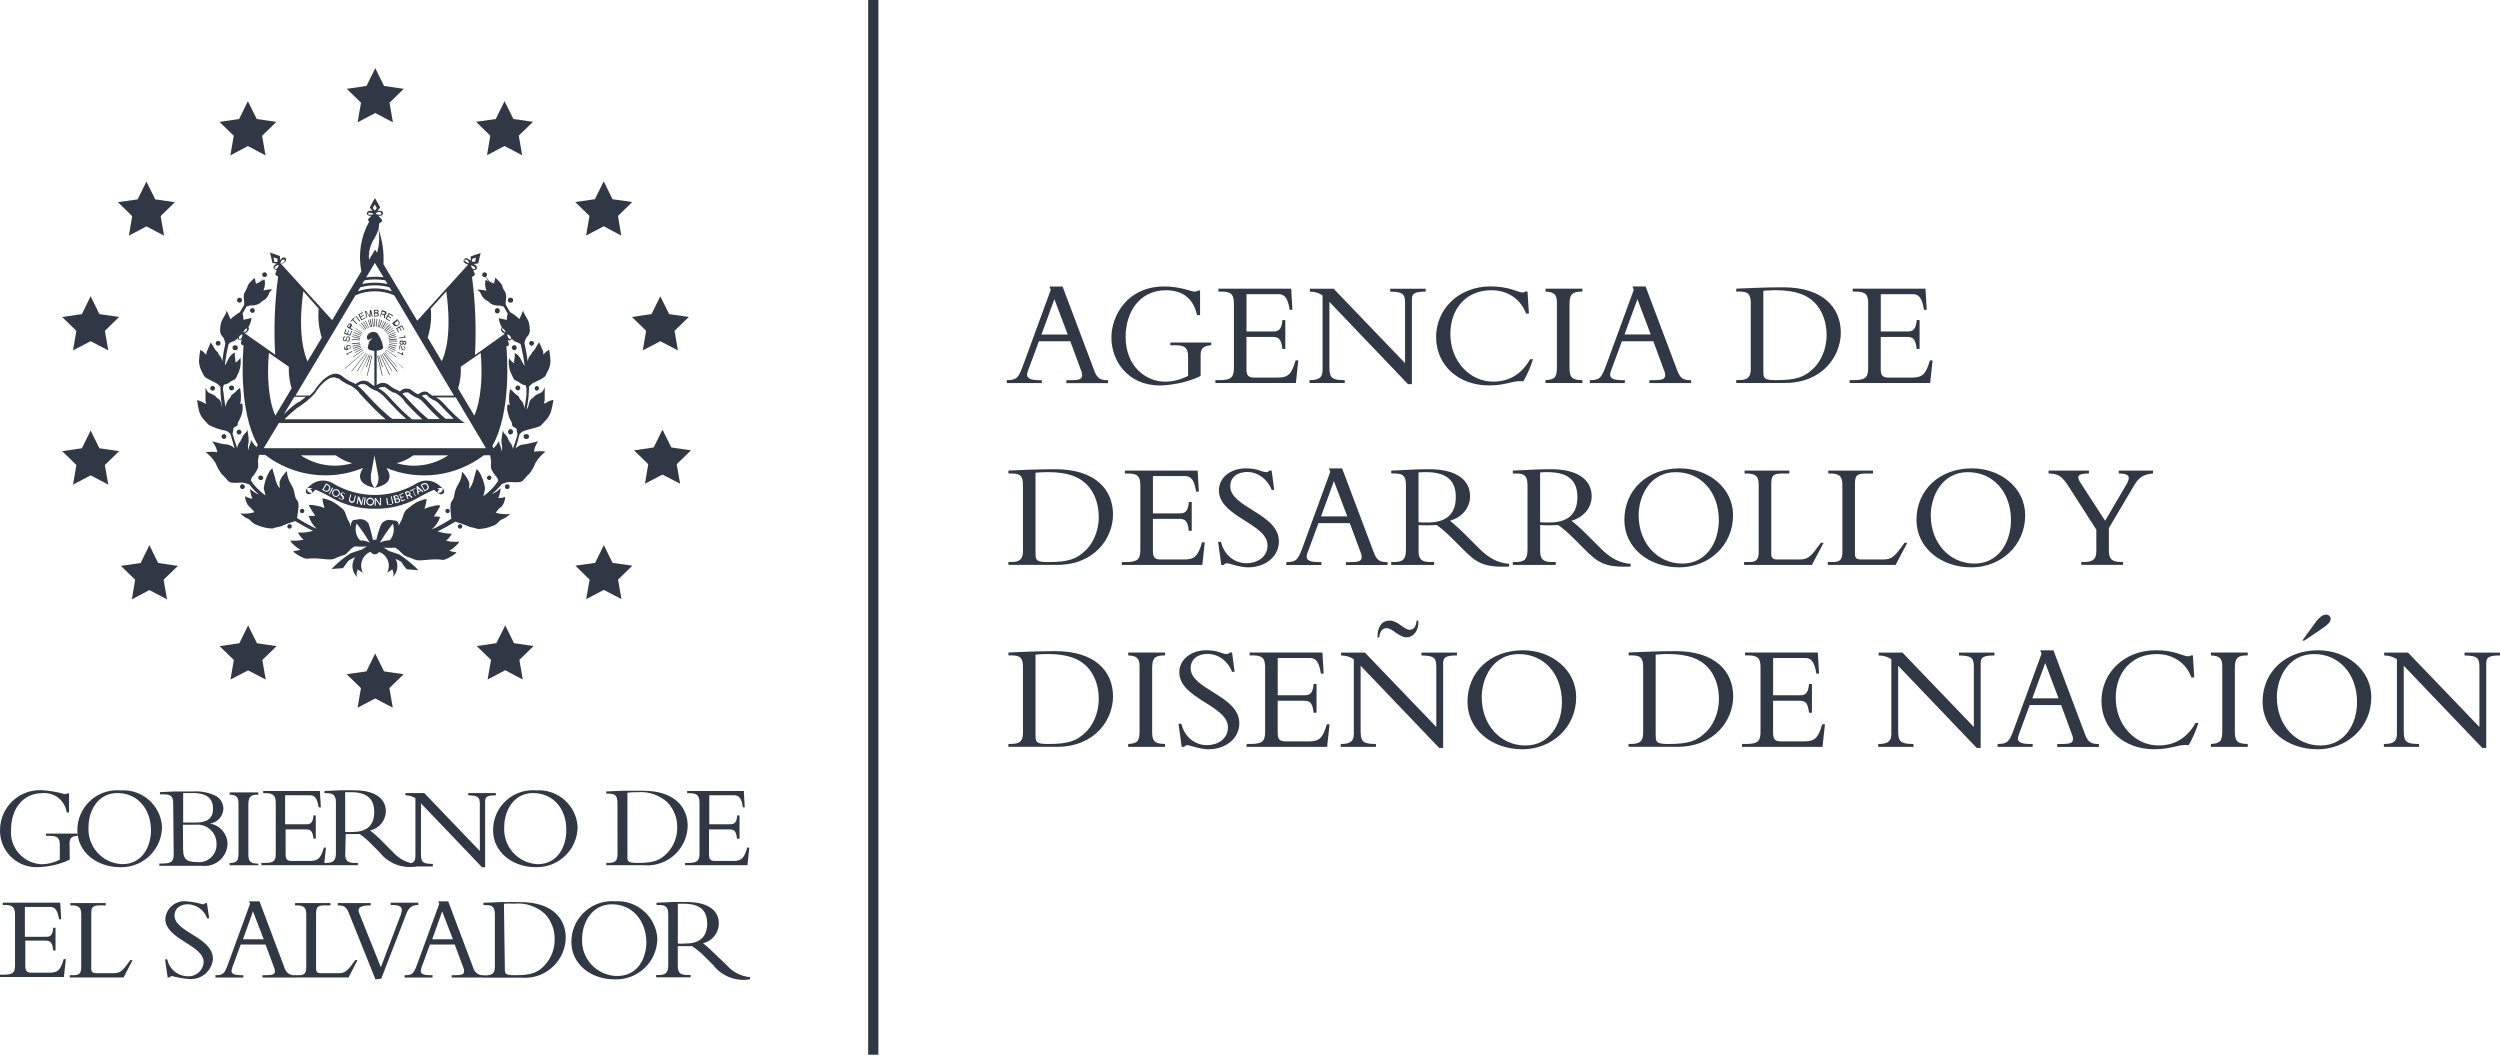 <svg width="219" height="93" viewBox="0 0 219 93" fill="none" xmlns="http://www.w3.org/2000/svg">
<g clip-path="url(#clip0_6510_5672)">
<path d="M6.106 75.308C5.236 75.713 4.292 75.936 3.332 75.963C1.569 76.039 0.079 74.674 0.003 72.914C5.24331e-05 72.846 5.24331e-05 72.778 0.003 72.71C0.003 70.781 1.564 69.22 3.49 69.218C3.531 69.218 3.571 69.218 3.615 69.218C4.308 69.253 4.997 69.37 5.666 69.566C5.753 69.571 5.84 69.547 5.911 69.495H6.049V71.171H5.84C5.698 70.134 4.771 69.389 3.729 69.479C1.907 69.479 0.971 70.988 0.971 72.645C0.824 74.184 1.956 75.55 3.495 75.697C3.547 75.702 3.599 75.705 3.65 75.707C4.205 75.702 4.749 75.563 5.239 75.305V74.005C5.239 73.412 5.029 73.219 4.366 73.219H4.026V73.025H6.816V73.219C6.302 73.219 6.093 73.42 6.093 73.863L6.109 75.302L6.106 75.308Z" fill="#313845"/>
<path d="M10.513 75.963C8.489 75.963 6.778 74.655 6.778 72.726C6.77 70.798 8.328 69.231 10.254 69.223C10.358 69.223 10.461 69.226 10.564 69.237C12.438 69.109 14.062 70.523 14.193 72.397C14.193 72.403 14.193 72.408 14.193 72.413C14.19 74.38 12.593 75.971 10.627 75.966C10.589 75.966 10.551 75.966 10.513 75.966V75.963ZM10.295 69.47C8.481 69.47 7.757 71.162 7.757 72.403C7.627 74.089 8.889 75.56 10.572 75.691C10.624 75.696 10.678 75.699 10.73 75.699C12.414 75.699 13.224 74.209 13.224 72.743C13.224 70.822 12.003 69.47 10.292 69.47H10.295Z" fill="#313845"/>
<path d="M15.172 70.458C15.172 69.873 15.093 69.585 14.37 69.585H14.011V69.391L15.311 69.332H16.864C17.579 69.283 18.294 69.421 18.939 69.734C19.339 69.979 19.578 70.417 19.567 70.885C19.527 71.532 19.032 72.06 18.39 72.141C19.252 72.285 19.896 73.012 19.935 73.885C19.918 74.992 19.004 75.879 17.897 75.859C17.832 75.859 17.767 75.854 17.701 75.846H13.959V75.645H14.195C15.069 75.645 15.216 75.451 15.216 74.772L15.172 70.452V70.458ZM16.045 72.054H17.171C18.167 72.054 18.662 71.663 18.662 70.849C18.662 70.036 18.227 69.47 16.918 69.47H16.045V72.052V72.054ZM16.045 74.453C16.045 75.239 16.35 75.517 17.223 75.517C18.069 75.631 18.847 75.038 18.958 74.192C18.972 74.081 18.977 73.969 18.966 73.86C18.947 72.946 18.188 72.22 17.272 72.239C17.231 72.239 17.19 72.242 17.149 72.247H16.023L16.04 74.453H16.045Z" fill="#313845"/>
<path d="M22.63 75.797H20.117V75.596C20.762 75.596 20.892 75.403 20.892 74.723V70.36C20.892 69.802 20.699 69.644 20.117 69.609V69.416H22.63V69.609C21.985 69.609 21.757 69.759 21.757 70.482V74.845C21.757 75.446 21.923 75.656 22.63 75.656V75.794V75.797Z" fill="#313845"/>
<path d="M27.665 73.466H27.463C27.384 72.734 27.183 72.655 26.764 72.655H25.021V74.853C25.021 75.324 25.195 75.419 25.578 75.419H27.167C27.89 75.419 28.108 75.139 28.372 74.249H28.554L28.388 75.794H22.899V75.593H23.188C24.061 75.593 24.156 75.367 24.156 74.72V70.357C24.156 69.78 24.025 69.484 23.283 69.484H23.057V69.291H28.021L28.108 70.73H27.915C27.784 69.856 27.523 69.666 27.156 69.666H24.975V72.204H26.868C27.235 72.204 27.417 72.03 27.461 71.429H27.662V73.46L27.665 73.466Z" fill="#313845"/>
<path d="M30.238 74.818C30.238 75.438 30.491 75.593 31.111 75.593H31.348V75.794H28.38V75.593H28.554C29.166 75.593 29.427 75.427 29.427 74.72V70.357C29.427 69.721 29.253 69.484 28.652 69.484H28.426V69.291C28.671 69.291 29.299 69.247 29.726 69.231C30.153 69.215 30.355 69.231 31.026 69.231C32.947 69.231 33.801 70.017 33.801 71.073C33.787 71.883 33.216 72.577 32.422 72.748C32.841 73.077 33.235 73.436 33.6 73.822L34.421 74.644C34.941 75.237 35.669 75.607 36.453 75.683V75.9C35.242 76.107 34.019 75.637 33.26 74.671L32.58 73.991C32.256 73.648 31.9 73.338 31.516 73.066H30.287L30.243 74.821L30.238 74.818ZM30.238 72.881C30.453 72.895 30.668 72.895 30.882 72.881C32.025 72.881 32.784 72.392 32.784 71.138C32.784 70.178 32.348 69.394 30.752 69.394C30.581 69.386 30.409 69.386 30.238 69.394V72.884V72.881Z" fill="#313845"/>
<path d="M42.225 75.971L36.877 70.371V74.802C36.877 75.544 37.035 75.675 37.916 75.675V75.9H35.517V75.699C36.162 75.699 36.39 75.482 36.39 75.011V69.925C36.132 69.751 35.827 69.664 35.517 69.672V69.471H37.166L42.034 74.549V70.431C42.034 69.802 41.841 69.688 41.022 69.672V69.471H43.438V69.672C42.663 69.672 42.497 69.802 42.497 70.205V75.971H42.227H42.225Z" fill="#313845"/>
<path d="M46.927 75.963C44.904 75.963 43.193 74.655 43.193 72.726C43.185 70.798 44.743 69.231 46.669 69.223C46.772 69.223 46.876 69.226 46.979 69.237C48.853 69.111 50.474 70.531 50.599 72.405V72.411C50.597 74.377 49 75.968 47.033 75.963C46.998 75.963 46.963 75.963 46.927 75.963ZM46.71 69.47C44.896 69.47 44.172 71.162 44.172 72.403C44.041 74.089 45.301 75.563 46.987 75.694C47.028 75.696 47.072 75.699 47.112 75.702C48.796 75.702 49.607 74.211 49.607 72.745C49.642 70.825 48.421 69.473 46.71 69.473V69.47Z" fill="#313845"/>
<path d="M54.092 70.395C54.092 69.723 53.918 69.522 53.306 69.522H53.105V69.329L54.562 69.269H56.306C59.037 69.269 60.242 70.656 60.242 72.356C60.195 74.306 58.577 75.851 56.624 75.805C56.556 75.805 56.488 75.8 56.42 75.794H53.113V75.593H53.287C53.844 75.593 54.097 75.435 54.097 74.842L54.089 70.392L54.092 70.395ZM54.962 75.027C54.962 75.454 54.962 75.593 55.835 75.593C57.222 75.593 57.799 75.4 58.452 74.72C59.023 74.119 59.336 73.316 59.325 72.487C59.341 71.663 59.026 70.863 58.452 70.27C57.737 69.631 56.79 69.315 55.835 69.397C55.544 69.391 55.253 69.405 54.962 69.44V75.025V75.027Z" fill="#313845"/>
<path d="M64.787 73.466H64.561C64.482 72.734 64.281 72.655 63.854 72.655H62.11V74.853C62.11 75.324 62.284 75.419 62.668 75.419H64.264C64.988 75.419 65.197 75.139 65.458 74.249H65.641L65.475 75.794H60.013V75.593H60.301C61.131 75.593 61.278 75.367 61.278 74.72V70.357C61.278 69.78 61.139 69.484 60.448 69.484H60.195V69.291H65.159L65.238 70.73H65.08C64.95 69.856 64.689 69.666 64.313 69.666H62.132V72.204H63.981C64.357 72.204 64.531 72.03 64.583 71.429H64.784V73.46L64.787 73.466Z" fill="#313845"/>
<path d="M4.869 83.271H4.667C4.589 82.529 4.387 82.398 3.96 82.398H2.217V84.631C2.217 85.11 2.399 85.208 2.783 85.208H4.363C5.094 85.208 5.315 84.928 5.576 84.022H5.769L5.595 85.583H0V85.382H0.332C1.205 85.382 1.316 85.156 1.316 84.509V80.146C1.316 79.553 1.178 79.273 0.443 79.273H0.242V79.072H5.277L5.364 80.53H5.171C5.04 79.657 4.768 79.447 4.395 79.447H2.179V82.064H4.064C4.439 82.064 4.613 81.882 4.665 81.269H4.866V83.269L4.869 83.271Z" fill="#313845"/>
<path d="M10.82 85.627H6.109V85.426H6.449C6.939 85.426 7.113 85.268 7.113 84.737V80.097C7.113 79.54 6.947 79.311 6.283 79.311H6.161V79.11H9.259V79.311H8.867C8.187 79.311 7.994 79.382 7.994 80.026V84.86C7.994 85.148 8.108 85.251 8.413 85.251H9.958C10.578 85.251 10.76 85.007 11.424 84.101H11.617L10.823 85.627H10.82Z" fill="#313845"/>
<path d="M14.658 84.041C14.821 84.882 15.547 85.494 16.401 85.515C17.119 85.589 17.761 85.064 17.835 84.346C17.835 84.324 17.837 84.3 17.84 84.278C17.84 82.768 14.481 82.306 14.481 80.475C14.56 79.553 15.373 78.871 16.295 78.952C16.314 78.952 16.331 78.955 16.347 78.958C16.828 78.996 17.304 79.083 17.77 79.219C17.857 79.219 17.892 79.219 17.963 79.115H18.129L18.322 80.443H18.148C17.889 79.725 17.217 79.235 16.456 79.213C15.768 79.213 15.286 79.605 15.286 80.19C15.286 81.68 18.654 82.083 18.654 84.011C18.556 85.078 17.612 85.858 16.546 85.76C16.532 85.76 16.521 85.76 16.508 85.757C16.021 85.714 15.539 85.63 15.069 85.504C14.984 85.504 14.905 85.548 14.859 85.619H14.685L14.459 84.03L14.661 84.047L14.658 84.041Z" fill="#313845"/>
<path d="M21.088 82.741L20.487 84.381C20.389 84.593 20.318 84.816 20.277 85.045C20.277 85.325 20.547 85.428 21.15 85.428H21.316V85.63H18.874V85.428C19.554 85.428 19.668 85.306 20 84.389L21.909 79.156L21.814 78.955H22.731L24.92 84.773C25.026 85.203 25.44 85.485 25.88 85.428V85.63H22.992V85.428H23.261C23.862 85.428 24.082 85.368 24.082 85.08C24.074 84.928 24.036 84.781 23.968 84.645L23.261 82.744H21.088V82.741ZM22.16 79.836L21.286 82.279H23.101L22.16 79.836Z" fill="#313845"/>
<path d="M30.534 85.627H25.823V85.426H26.171C26.65 85.426 26.827 85.268 26.827 84.737V80.097C26.827 79.54 26.661 79.311 25.997 79.311H25.848V79.11H28.946V79.311H28.562C27.882 79.311 27.689 79.382 27.689 80.026V84.86C27.689 85.148 27.803 85.251 28.108 85.251H29.661C30.281 85.251 30.472 85.007 31.127 84.101H31.32L30.534 85.627Z" fill="#313845"/>
<path d="M32.89 85.793L30.613 80.122C30.352 79.466 30.23 79.311 29.585 79.311V79.11H32.474V79.311C31.505 79.311 31.279 79.548 31.478 80.026L33.363 84.729L35.019 80.366C35.115 80.16 35.177 79.939 35.202 79.711C35.202 79.398 34.941 79.276 34.225 79.276V79.075H36.641V79.276C36.091 79.276 35.767 79.52 35.558 80.149L33.396 85.733L32.89 85.793Z" fill="#313845"/>
<path d="M37.663 82.741L37.062 84.381C36.964 84.593 36.894 84.816 36.853 85.045C36.853 85.325 37.122 85.428 37.726 85.428H37.892V85.63H35.441V85.428C36.129 85.428 36.243 85.306 36.575 84.389L38.485 79.156L38.389 78.955H39.263L41.452 84.773C41.558 85.203 41.972 85.485 42.412 85.428V85.63H39.567V85.428H39.837C40.438 85.428 40.658 85.368 40.658 85.08C40.65 84.928 40.612 84.781 40.544 84.645L39.837 82.744H37.663V82.741ZM38.735 79.836L37.862 82.279H39.676L38.735 79.836Z" fill="#313845"/>
<path d="M43.351 80.157C43.351 79.477 43.177 79.284 42.556 79.284H42.347V79.083C42.731 79.083 43.22 79.039 43.821 79.023C44.422 79.007 45.042 79.023 45.565 79.023C48.339 79.023 49.56 80.426 49.56 82.153C49.52 84.128 47.885 85.698 45.91 85.657C45.834 85.657 45.755 85.651 45.679 85.643H42.347V85.442H42.521C43.087 85.442 43.351 85.284 43.351 84.683V80.154V80.157ZM44.224 84.852C44.224 85.287 44.224 85.428 45.097 85.428C46.5 85.428 47.085 85.235 47.714 84.555C48.287 83.941 48.6 83.127 48.587 82.287C48.606 81.452 48.293 80.641 47.714 80.035C46.979 79.376 46 79.058 45.018 79.162C44.727 79.143 44.436 79.143 44.145 79.162L44.224 84.849V84.852Z" fill="#313845"/>
<path d="M53.839 85.793C51.78 85.793 50.053 84.476 50.053 82.513C50.047 80.546 51.636 78.949 53.602 78.941C53.7 78.941 53.795 78.944 53.893 78.952C55.803 78.838 57.448 80.282 57.584 82.189C57.584 84.18 55.974 85.793 53.983 85.795C53.937 85.795 53.888 85.795 53.842 85.795L53.839 85.793ZM53.61 79.216C51.769 79.216 50.994 80.959 50.994 82.192C50.882 83.902 52.18 85.382 53.893 85.491C53.959 85.496 54.026 85.496 54.092 85.496C55.835 85.496 56.621 83.987 56.621 82.504C56.586 80.584 55.348 79.216 53.61 79.216Z" fill="#313845"/>
<path d="M59.377 84.626C59.377 85.254 59.63 85.412 60.25 85.412H60.495V85.613H57.483V85.412H57.666C58.286 85.412 58.539 85.246 58.539 84.539V80.152C58.539 79.496 58.357 79.279 57.753 79.279H57.516V79.077C57.769 79.077 58.389 79.034 58.843 79.017C59.298 79.001 59.48 79.017 60.16 79.017C62.105 79.017 62.97 79.812 62.97 80.883C62.97 81.718 62.396 82.442 61.583 82.627C62.004 82.961 62.401 83.323 62.777 83.709L63.65 84.539C64.175 85.143 64.912 85.524 65.709 85.603V85.785C64.482 86.002 63.236 85.521 62.472 84.536L61.784 83.848C61.43 83.486 61.041 83.163 60.622 82.88H59.374V84.623L59.377 84.626ZM59.377 82.654C59.592 82.67 59.806 82.67 60.021 82.654C61.191 82.654 61.95 82.156 61.95 80.911C61.95 79.934 61.514 79.167 59.899 79.167C59.725 79.159 59.551 79.159 59.377 79.167V82.657V82.654Z" fill="#313845"/>
<path d="M32.873 5.968L33.64 7.529L35.367 7.782L34.122 8.995L34.418 10.714L32.873 9.901L31.328 10.714L31.625 8.995L30.379 7.782L32.106 7.529L32.873 5.968Z" fill="#313845"/>
<path d="M44.197 8.864L44.974 10.425L46.694 10.67L45.445 11.883L45.742 13.6L44.197 12.789L42.663 13.6L42.951 11.883L41.702 10.67L43.43 10.425L44.197 8.864Z" fill="#313845"/>
<path d="M52.887 15.887L53.654 17.448L55.381 17.701L54.135 18.915L54.421 20.634L52.887 19.82L51.342 20.634L51.638 18.915L50.393 17.701L52.112 17.448L52.887 15.887Z" fill="#313845"/>
<path d="M57.843 25.954L58.618 27.515L60.337 27.768L59.088 28.981L59.388 30.692L57.843 29.89L56.306 30.692L56.602 28.981L55.357 27.768L57.076 27.515L57.843 25.954Z" fill="#313845"/>
<path d="M58.033 37.636L58.811 39.197L60.53 39.45L59.282 40.663L59.578 42.374L58.033 41.572L56.499 42.374L56.787 40.663L55.539 39.45L57.266 39.197L58.033 37.636Z" fill="#313845"/>
<path d="M52.895 47.749L53.662 49.31L55.392 49.552L54.143 50.776L54.44 52.484L52.895 51.674L51.35 52.484L51.649 50.776L50.401 49.552L52.128 49.31L52.895 47.749Z" fill="#313845"/>
<path d="M44.259 54.78L45.026 56.341L46.745 56.594L45.497 57.807L45.793 59.526L44.259 58.713L42.714 59.526L43.011 57.807L41.762 56.594L43.481 56.341L44.259 54.78Z" fill="#313845"/>
<path d="M32.865 57.247L33.64 58.811L35.359 59.064L34.111 60.274L34.41 61.993L32.865 61.183L31.328 61.993L31.617 60.274L30.368 59.064L32.098 58.811L32.865 57.247Z" fill="#313845"/>
<path d="M21.733 54.788L22.51 56.349L24.227 56.602L22.981 57.815L23.277 59.526L21.733 58.724L20.188 59.526L20.484 57.815L19.238 56.602L20.965 56.349L21.733 54.788Z" fill="#313845"/>
<path d="M13.086 47.757L13.855 49.318L15.583 49.571L14.334 50.784L14.631 52.503L13.086 51.69L11.552 52.503L11.84 50.784L10.592 49.571L12.319 49.318L13.086 47.757Z" fill="#313845"/>
<path d="M7.94 37.715L8.707 39.268L10.434 39.521L9.188 40.734L9.484 42.453L7.94 41.64L6.395 42.453L6.691 40.734L5.445 39.521L7.172 39.268L7.94 37.715Z" fill="#313845"/>
<path d="M7.94 25.954L8.707 27.515L10.434 27.768L9.188 28.981L9.484 30.692L7.94 29.89L6.395 30.692L6.691 28.981L5.445 27.768L7.172 27.515L7.94 25.954Z" fill="#313845"/>
<path d="M12.825 15.904L13.603 17.465L15.322 17.71L14.073 18.931L14.37 20.642L12.825 19.831L11.291 20.642L11.579 18.931L10.33 17.71L12.058 17.465L12.825 15.904Z" fill="#313845"/>
<path d="M21.716 8.864L22.491 10.425L24.21 10.678L22.962 11.892L23.258 13.611L21.716 12.797L20.179 13.611L20.476 11.892L19.23 10.678L20.946 10.425L21.716 8.864Z" fill="#313845"/>
<path d="M46.081 38.028C45.967 38.022 45.869 38.112 45.864 38.229C45.864 38.232 45.864 38.234 45.864 38.237C45.864 38.357 45.962 38.455 46.081 38.455H46.133C46.25 38.449 46.343 38.354 46.343 38.237C46.343 38.12 46.25 38.028 46.133 38.028H46.081Z" fill="#313845"/>
<path d="M48.456 35.036C48.271 35.066 48.092 35.131 47.934 35.229C47.844 35.291 47.743 35.332 47.637 35.351C47.697 35.223 47.724 35.082 47.716 34.941V33.912C47.716 33.912 47.586 34.304 47.403 34.391C47.221 34.478 46.854 34.617 46.791 34.75C46.732 34.881 46.46 34.881 46.364 35.264C46.337 35.433 46.283 35.599 46.207 35.754L46.12 35.884C46.25 35.31 46.324 34.726 46.337 34.141V33.872C46.416 33.804 46.492 33.73 46.563 33.654C46.642 33.523 47.645 33.183 47.784 32.911C47.923 32.642 47.994 32.465 48.064 32.354C48.16 32.125 48.214 31.878 48.222 31.63C48.211 31.296 48.173 30.964 48.108 30.635C47.953 30.714 47.814 30.82 47.697 30.948C47.667 30.991 47.629 31.029 47.583 31.062C47.599 30.969 47.599 30.874 47.583 30.782C47.444 30.442 47.224 29.979 47.224 29.979C47.224 29.979 47.042 30.268 46.936 30.45C46.77 30.782 46.604 30.809 46.577 30.939C46.549 31.07 46.351 31.165 46.28 31.437C46.258 31.505 46.242 31.576 46.228 31.647C46.15 31.07 46.054 30.548 45.948 30.077C45.948 29.928 46.052 29.599 46.185 29.492C46.356 29.321 46.441 29.079 46.411 28.837C46.402 28.63 46.373 28.426 46.315 28.225C46.315 28.067 45.793 27.352 45.837 27.197L45.497 27.956C45.255 27.711 44.977 27.504 44.675 27.335L44.3 26.691V26.359C44.352 26.136 44.352 25.902 44.3 25.679C44.24 25.521 44.107 25.391 44.039 25.189C44.006 25.005 43.914 24.839 43.778 24.711L43.394 24.319C43.394 24.319 43.324 24.607 43.272 24.841C43.217 24.814 43.163 24.79 43.106 24.771C43.032 24.746 42.962 24.711 42.896 24.667C42.782 24.518 42.671 24.371 42.565 24.248C42.627 24.21 42.665 24.145 42.668 24.074C42.668 23.955 42.57 23.857 42.45 23.857C42.333 23.857 42.241 23.949 42.241 24.066C42.241 24.069 42.241 24.072 42.241 24.074C42.241 24.191 42.333 24.284 42.45 24.284C42.488 24.292 42.526 24.292 42.565 24.284C42.565 24.327 42.679 24.458 42.809 24.659C42.706 24.599 42.6 24.545 42.556 24.509C42.513 24.474 42.426 25.094 42.616 25.451H42.529C42.284 25.388 42.032 25.364 41.779 25.38C41.874 25.38 42.11 25.633 42.138 25.763C42.219 25.959 42.355 26.131 42.529 26.253C42.706 26.348 42.867 26.471 43.008 26.612C43.261 26.743 43.547 26.797 43.829 26.77C43.914 26.824 44.017 26.849 44.118 26.84C44.232 27.05 44.354 27.259 44.477 27.469C44.422 27.651 44.398 27.839 44.398 28.026L43.691 27.869C43.721 28.157 43.816 28.434 43.971 28.679C43.941 28.706 43.919 28.744 43.911 28.783C43.889 28.848 43.889 28.919 43.911 28.984C43.99 29.095 44.099 29.185 44.224 29.237L41.607 31.103C41.732 28.818 41.645 26.525 41.346 24.254C41.67 24.131 41.583 23.985 41.583 23.985L41.46 23.672C41.493 23.68 41.526 23.68 41.556 23.672C41.615 23.672 41.672 23.645 41.713 23.601C41.798 23.511 41.798 23.37 41.713 23.277C41.648 23.22 41.58 23.171 41.504 23.128L41.887 23.076L42.105 22.16L41.232 22.464V22.848C41.169 22.777 41.09 22.723 41.006 22.682C40.914 22.592 40.767 22.592 40.674 22.682C40.587 22.774 40.587 22.918 40.674 23.014C40.769 23.095 40.884 23.152 41.006 23.18L36.548 28.092L33.591 23.144C33.649 22.1 33.499 21.052 33.156 20.065C33.194 19.902 33.213 19.736 33.208 19.567C33.341 19.527 33.447 19.423 33.488 19.287C33.488 19.287 33.27 19.026 33.14 18.904H33.306C33.434 18.909 33.545 18.814 33.559 18.686C33.551 18.558 33.442 18.463 33.314 18.468C33.23 18.455 33.145 18.455 33.061 18.468L33.306 18.172L32.843 17.351L32.389 18.18L32.634 18.468C32.552 18.455 32.471 18.455 32.389 18.468C32.319 18.468 32.248 18.496 32.196 18.547C32.12 18.621 32.114 18.741 32.188 18.819C32.188 18.819 32.193 18.825 32.196 18.828C32.248 18.879 32.316 18.906 32.389 18.906H32.52C32.435 18.988 32.357 19.075 32.283 19.168C32.256 19.187 32.231 19.211 32.212 19.238C32.242 19.303 32.289 19.361 32.343 19.404C31.603 20.732 31.361 22.276 31.655 23.767L29.098 28.043L24.624 23.114C24.757 23.098 24.879 23.035 24.972 22.94C25.026 22.894 25.062 22.829 25.067 22.758C25.067 22.703 25.048 22.652 25.015 22.608C24.977 22.57 24.928 22.548 24.877 22.548C24.806 22.548 24.738 22.573 24.684 22.619C24.621 22.674 24.567 22.739 24.526 22.812V22.429L23.653 22.124L23.87 23.041L24.254 23.092C24.178 23.131 24.107 23.182 24.044 23.242C23.993 23.291 23.963 23.356 23.957 23.424C23.957 23.476 23.974 23.525 24.009 23.563C24.044 23.604 24.096 23.628 24.148 23.634C24.183 23.642 24.218 23.642 24.251 23.634L24.129 23.947C24.129 23.947 24.042 24.096 24.365 24.216C24.061 26.484 23.974 28.777 24.104 31.065L21.444 29.199C21.569 29.15 21.678 29.06 21.749 28.946C21.781 28.902 21.803 28.851 21.809 28.796C21.803 28.747 21.781 28.701 21.749 28.666C21.904 28.421 22.002 28.143 22.037 27.855L21.33 28.013C21.327 27.825 21.3 27.637 21.251 27.455C21.365 27.246 21.488 27.036 21.61 26.827C21.708 26.835 21.806 26.811 21.89 26.756C22.173 26.783 22.459 26.729 22.712 26.598C22.856 26.457 23.022 26.337 23.201 26.239C23.362 26.109 23.484 25.938 23.56 25.742C23.56 25.611 23.813 25.358 23.908 25.358C23.658 25.342 23.408 25.364 23.166 25.429H23.071C23.272 25.07 23.22 24.433 23.141 24.488L22.888 24.637L23.125 24.262C23.163 24.27 23.201 24.27 23.239 24.262C23.351 24.229 23.416 24.115 23.384 24.004C23.351 23.892 23.237 23.827 23.125 23.859C23.014 23.892 22.948 24.006 22.981 24.118C23 24.189 23.054 24.243 23.125 24.262C23.022 24.384 22.916 24.531 22.801 24.681C22.736 24.722 22.665 24.757 22.592 24.784C22.535 24.803 22.48 24.828 22.426 24.855C22.366 24.618 22.304 24.333 22.304 24.333L21.912 24.724C21.781 24.858 21.692 25.024 21.651 25.203C21.577 25.372 21.488 25.535 21.39 25.693C21.338 25.916 21.338 26.15 21.39 26.373V26.704L21.014 27.349C20.715 27.52 20.441 27.73 20.193 27.969C20.106 27.76 19.861 27.21 19.861 27.21C19.861 27.404 19.407 28.084 19.372 28.239C19.317 28.437 19.29 28.644 19.285 28.851C19.252 29.09 19.333 29.332 19.502 29.506C19.641 29.609 19.695 29.941 19.739 30.091C19.635 30.561 19.537 31.086 19.469 31.66C19.456 31.59 19.439 31.519 19.418 31.451C19.339 31.182 19.138 31.092 19.121 30.953C19.105 30.814 18.92 30.795 18.754 30.463C18.651 30.281 18.466 29.993 18.466 29.993C18.466 29.993 18.256 30.455 18.118 30.795C18.082 30.885 18.066 30.98 18.066 31.076C18.025 31.043 17.987 31.005 17.952 30.961C17.84 30.831 17.704 30.725 17.549 30.648C17.481 30.975 17.443 31.309 17.435 31.644C17.443 31.894 17.495 32.139 17.593 32.367C17.652 32.482 17.731 32.664 17.873 32.925C18.012 33.186 19.007 33.537 19.094 33.668C19.162 33.744 19.235 33.817 19.312 33.885V34.154C19.323 34.742 19.393 35.327 19.521 35.898V35.776C19.445 35.62 19.393 35.457 19.363 35.286C19.26 34.903 18.996 34.903 18.936 34.772C18.877 34.641 18.517 34.511 18.316 34.413C18.115 34.318 18.003 33.934 18.003 33.934V34.962C17.992 35.104 18.02 35.245 18.082 35.373C17.974 35.354 17.87 35.313 17.778 35.251C17.62 35.153 17.446 35.087 17.264 35.057C17.304 35.398 17.37 35.737 17.457 36.069C17.538 36.32 17.672 36.553 17.848 36.749C17.935 36.844 18.066 37.002 18.294 37.228C18.751 37.465 19.244 37.633 19.752 37.726C19.94 37.778 20.103 37.9 20.206 38.066C20.206 38.145 20.25 38.224 20.266 38.275C20.337 38.555 20.432 38.895 20.547 39.271C20.313 39.042 20 38.914 19.673 38.912C19.448 38.912 18.575 38.651 18.575 38.651C18.806 38.931 18.969 39.263 19.045 39.619C18.708 39.559 18.362 39.559 18.025 39.619C18.379 39.883 18.675 40.215 18.898 40.595C19.034 40.944 19.219 41.27 19.448 41.564C19.551 41.623 19.839 41.983 20.032 42.176C20.226 42.369 21.001 42.271 21.262 42.271C21.466 42.309 21.664 42.369 21.855 42.453C22.097 42.771 22.372 43.062 22.676 43.326C22.41 43.22 22.168 43.062 21.961 42.864C21.838 42.69 21.961 43.429 22.127 43.674C21.926 43.672 21.73 43.614 21.561 43.508C21.352 43.343 21.561 44.101 21.77 44.311C22.268 44.757 22.225 44.825 22.304 44.86C21.92 44.985 21.518 45.026 21.118 44.983C20.881 44.852 21.379 45.306 21.675 45.418C21.972 45.532 22.051 45.853 22.548 46.003C22.959 46.185 23.4 46.285 23.849 46.299C24.08 46.223 24.316 46.163 24.556 46.125C24.983 45.937 25.418 45.777 25.864 45.646C26.375 45.965 26.903 46.256 27.444 46.519H27.523H27.341C26.955 46.631 26.555 46.674 26.155 46.65C25.973 46.555 26.356 47.077 26.59 47.278C26.231 47.354 25.864 47.382 25.5 47.357C25.238 47.306 26.022 48.056 26.329 48.143C26.139 48.214 25.938 48.257 25.736 48.274C25.467 48.274 26.609 48.989 26.898 48.946C27.882 48.807 28.818 49.139 29.269 48.946C29.724 48.752 29.925 48.676 30.142 48.614C30.36 48.554 30.466 48.353 30.589 48.255C30.719 48.097 30.877 47.966 31.059 47.871C31.078 47.877 31.1 47.877 31.119 47.871C31.464 47.89 31.813 47.89 32.158 47.871C32.003 47.931 31.859 48.018 31.731 48.124C31.225 48.282 30.858 48.421 30.684 48.483C30.088 48.878 29.536 49.334 29.035 49.843C29.035 49.843 29.909 49.773 30.004 49.773C30.099 49.773 30.423 49.196 30.553 49.101C30.684 49.005 30.806 48.962 31.119 48.812C30.716 49.375 30.812 50.151 31.337 50.602C31.111 50.341 31.337 49.887 31.337 49.887L31.791 50.175C31.448 49.538 31.685 48.744 32.319 48.402C32.346 48.388 32.373 48.374 32.4 48.361H32.487C32.612 48.557 32.871 48.614 33.066 48.489C33.118 48.456 33.162 48.413 33.194 48.361L33.377 48.421C34.005 48.75 34.244 49.525 33.915 50.153C33.915 50.159 33.91 50.161 33.907 50.167L34.361 49.879C34.361 49.879 34.614 50.333 34.361 50.594C34.826 50.181 34.943 49.501 34.65 48.954C34.919 49.084 35.104 49.179 35.139 49.207C35.175 49.234 35.558 49.879 35.688 49.879C35.819 49.879 36.657 49.949 36.657 49.949C36.156 49.438 35.604 48.984 35.008 48.589C34.886 48.529 34.511 48.407 34.04 48.257C33.907 48.138 33.752 48.043 33.586 47.977C33.931 47.996 34.28 47.996 34.625 47.977C34.799 48.075 34.957 48.203 35.087 48.353C35.218 48.448 35.332 48.633 35.533 48.712C35.735 48.791 35.98 48.886 36.407 49.044C36.834 49.201 37.794 48.894 38.778 49.044C39.083 49.087 40.209 48.355 39.94 48.372C39.736 48.355 39.537 48.312 39.347 48.241C39.651 48.154 40.429 47.368 40.168 47.455C39.804 47.48 39.437 47.455 39.078 47.376C39.322 47.175 39.698 46.653 39.524 46.748C39.143 46.748 38.767 46.685 38.406 46.566H38.224H38.311C38.825 46.313 39.366 46.016 39.891 45.693C40.334 45.826 40.769 45.984 41.191 46.171C41.43 46.209 41.667 46.269 41.898 46.345C42.35 46.329 42.793 46.228 43.206 46.049C43.669 45.899 43.609 45.622 44.036 45.464C44.463 45.306 44.83 44.898 44.594 45.029C44.194 45.072 43.789 45.029 43.408 44.907C43.495 44.907 43.408 44.803 43.949 44.357C44.175 44.148 44.368 43.389 44.15 43.555C43.99 43.62 43.816 43.642 43.644 43.625C43.783 43.381 43.933 42.641 43.802 42.815C43.598 43.016 43.356 43.174 43.087 43.277C43.408 43.016 43.699 42.725 43.96 42.404C44.148 42.32 44.343 42.26 44.545 42.222C44.806 42.222 45.584 42.317 45.774 42.127C45.967 41.934 46.253 41.577 46.359 41.515C46.59 41.224 46.778 40.895 46.908 40.546C47.134 40.168 47.431 39.837 47.782 39.57C47.447 39.51 47.104 39.51 46.77 39.57C46.824 39.241 46.949 38.928 47.137 38.653C47.137 38.653 46.264 38.879 46.046 38.914C45.72 38.912 45.404 39.039 45.173 39.273L45.453 38.278C45.467 38.207 45.483 38.136 45.505 38.069C45.611 37.905 45.771 37.783 45.959 37.728C46.604 37.511 47.188 37.467 47.425 37.231L47.871 36.752C48.043 36.551 48.176 36.32 48.263 36.072C48.355 35.732 48.429 35.389 48.48 35.044L48.456 35.036ZM46.125 34.407C46.098 34.867 46.03 35.321 45.924 35.767C45.913 35.585 45.867 35.408 45.785 35.245C45.69 35.052 45.559 35.052 45.497 34.853C45.437 34.652 45.208 34.592 45.078 34.435C44.958 34.307 44.828 34.19 44.686 34.087C44.591 34.486 44.566 34.9 44.615 35.308C44.643 35.373 44.659 35.438 44.667 35.509L44.493 35.395C44.327 35.778 44.493 36.17 44.588 36.521C44.645 36.681 44.721 36.834 44.814 36.975C44.874 37.106 44.814 37.228 44.909 37.334C45.004 37.438 45.111 37.429 45.257 37.56C45.257 37.731 45.285 37.903 45.336 38.066C45.214 38.485 45.075 38.939 44.925 39.331C44.915 39.173 44.863 39.02 44.776 38.885C44.648 38.74 44.55 38.572 44.488 38.387C44.357 38.039 44.096 38.039 44.061 37.679C44.003 37.935 43.963 38.194 43.938 38.455C43.914 38.681 43.93 38.909 43.99 39.127C44.001 39.273 43.982 39.423 43.93 39.562C43.933 39.369 43.892 39.178 43.808 39.004C43.742 38.885 43.718 38.746 43.737 38.612C43.598 38.852 43.432 39.069 43.239 39.268L43.125 39.067C44.817 36.099 44.425 31.024 44.354 30.344C44.635 30.292 44.58 30.142 44.58 30.142L44.485 29.767C44.509 29.789 44.539 29.805 44.572 29.811H44.632C44.67 29.822 44.708 29.822 44.746 29.811C44.792 29.775 44.822 29.721 44.825 29.661C44.915 29.784 45.034 29.879 45.173 29.941C45.41 30.012 45.6 30.115 45.627 30.202C45.771 30.812 45.883 31.429 45.959 32.052C45.706 31.764 45.635 31.179 45.086 30.918C45.1 31.048 45.1 31.179 45.086 31.309C45.048 31.475 45.029 31.644 45.034 31.815C44.858 31.704 44.705 31.554 44.588 31.38C44.534 31.794 44.577 32.218 44.719 32.609C44.955 33.028 44.955 33.254 45.197 33.341C45.342 33.396 45.475 33.474 45.589 33.578C45.706 33.662 45.839 33.717 45.981 33.736C46.016 33.736 46.049 33.757 46.068 33.787C46.076 33.853 46.095 33.918 46.12 33.98C46.12 34.103 46.12 34.269 46.111 34.407H46.125ZM23.555 30.918L25.298 32.123C25.279 32.765 25.361 33.407 25.543 34.024L24.121 36.407C23.876 35.909 23.283 34.233 23.555 30.918ZM20.938 29.514C21.001 29.4 21.107 29.316 21.235 29.288C21.248 29.419 21.207 29.547 21.12 29.648C21.101 29.683 21.072 29.707 21.033 29.718C21.006 29.726 20.974 29.726 20.946 29.718C20.938 29.702 20.936 29.683 20.938 29.666C20.916 29.62 20.916 29.566 20.938 29.517V29.514ZM26.582 25.527L27.918 27.044C27.836 27.899 27.926 28.758 28.187 29.574L26.938 31.66C26.669 31.048 26.057 29.261 26.571 25.527H26.579H26.582ZM31.921 24.558C32.528 24.45 33.148 24.45 33.755 24.558L33.948 24.882C33.216 24.722 32.457 24.722 31.723 24.882L31.924 24.558H31.921ZM32.079 24.297L32.838 23.024L33.597 24.289C33.091 24.221 32.577 24.224 32.071 24.297H32.079ZM31.557 25.171C32.397 24.939 33.281 24.939 34.122 25.171L34.331 25.519C33.366 25.181 32.313 25.181 31.348 25.519L31.557 25.171ZM31.138 25.867C32.221 25.399 33.45 25.399 34.533 25.867L39.766 34.652H37.856L37.603 34.478L37.516 34.391C37.391 34.304 37.236 34.277 37.089 34.312C37.01 34.326 36.934 34.353 36.864 34.391C36.793 34.426 36.725 34.47 36.662 34.522H36.567C36.401 34.432 36.243 34.331 36.096 34.217C36.053 34.173 36.004 34.138 35.947 34.114C35.86 34.065 35.759 34.043 35.659 34.043C35.588 34.035 35.52 34.035 35.449 34.043C35.354 34.078 35.264 34.122 35.18 34.173L35.022 34.288C34.924 34.228 34.824 34.173 34.718 34.13C34.62 34.092 34.527 34.046 34.437 33.991C34.312 33.918 34.193 33.834 34.078 33.738L33.948 33.643C33.853 33.591 33.749 33.559 33.643 33.548C33.567 33.534 33.491 33.534 33.417 33.548C33.319 33.567 33.224 33.602 33.137 33.651L32.998 33.738V30.711C33.322 30.711 33.564 30.581 33.564 30.442C33.504 29.977 33.319 29.536 33.031 29.169C32.835 29.041 32.582 29.041 32.386 29.169C32.386 29.169 31.995 29.405 32.193 29.726C32.193 29.726 32.193 29.822 32.411 29.726C32.487 29.699 32.539 29.631 32.55 29.552V29.666C32.55 29.781 32.392 29.841 32.384 29.849C32.305 30.047 32.248 30.257 32.218 30.469C32.218 30.608 32.471 30.722 32.794 30.738V33.825C32.661 33.744 32.533 33.654 32.411 33.556C32.367 33.515 32.321 33.483 32.272 33.453C32.177 33.401 32.074 33.368 31.968 33.358C31.881 33.344 31.794 33.344 31.706 33.358C31.603 33.382 31.503 33.42 31.41 33.472C31.318 33.526 31.225 33.583 31.141 33.646L31.026 33.575L30.852 33.488C30.771 33.461 30.692 33.428 30.616 33.385C30.401 33.273 30.2 33.14 30.015 32.982L29.963 32.939C29.819 32.827 29.648 32.756 29.465 32.737H29.327C29.21 32.751 29.095 32.781 28.987 32.824C28.859 32.876 28.739 32.944 28.628 33.026C28.5 33.113 28.38 33.208 28.268 33.314C28.13 33.453 27.999 33.602 27.866 33.76C27.744 33.907 27.632 34.065 27.534 34.231C27.458 34.326 27.376 34.416 27.289 34.5L27.123 34.65H25.886L31.138 25.872V25.867ZM38.702 31.652L37.465 29.566C37.726 28.75 37.818 27.888 37.734 27.036L39.094 25.527C39.608 29.261 38.991 31.04 38.691 31.652H38.7H38.702ZM44.45 29.288C44.575 29.321 44.681 29.403 44.746 29.514C44.76 29.552 44.76 29.59 44.746 29.628C44.754 29.653 44.754 29.683 44.746 29.707C44.719 29.715 44.686 29.715 44.659 29.707C44.621 29.697 44.586 29.672 44.564 29.637C44.482 29.539 44.439 29.416 44.441 29.288H44.45ZM41.553 36.415L40.13 34.024C40.315 33.409 40.397 32.765 40.367 32.123L42.11 30.918C42.38 34.225 41.787 35.898 41.545 36.415H41.553ZM23.103 39.26L24.431 37.054H40.729L40.65 37.01C40.552 36.953 40.459 36.891 40.37 36.817C40.204 36.687 40.057 36.556 39.907 36.415C39.758 36.276 39.488 36.004 39.279 35.795L38.887 35.368L38.713 35.185C38.604 35.079 38.485 34.987 38.354 34.905L38.18 34.81H39.923L42.567 39.26H23.103ZM25.791 34.758H26.794C26.601 34.922 26.403 35.079 26.193 35.229H26.133L25.81 35.447C25.636 35.577 25.478 35.716 25.32 35.857L24.858 36.292L25.791 34.756V34.758ZM32.77 34.146L32.884 34.198L33.015 34.25C33.126 34.315 33.235 34.388 33.339 34.467C33.51 34.606 33.67 34.756 33.817 34.922C34.035 35.166 34.263 35.411 34.497 35.645L34.785 35.941C35.03 36.186 35.275 36.42 35.536 36.649L35.588 36.692H34.35L34.263 36.621C34.089 36.483 33.915 36.341 33.749 36.186C33.583 36.029 33.366 35.838 33.184 35.664C32.781 35.261 32.389 34.862 32.014 34.443L31.813 34.225C31.668 34.07 31.511 33.926 31.342 33.798C31.421 33.738 31.511 33.687 31.603 33.649H31.769C31.864 33.64 31.962 33.657 32.049 33.7C32.093 33.722 32.134 33.749 32.172 33.779C32.267 33.858 32.365 33.937 32.468 34.005C32.574 34.07 32.686 34.127 32.8 34.179L32.773 34.144L32.77 34.146ZM37.9 35.019H37.96L38.098 35.09C38.221 35.161 38.332 35.245 38.43 35.343C38.498 35.403 38.563 35.465 38.623 35.536C38.74 35.669 38.863 35.8 38.991 35.928L39.331 36.276C39.461 36.415 39.611 36.556 39.749 36.687H39.034L38.651 36.347C38.52 36.233 38.406 36.11 38.283 35.999C38.022 35.737 37.761 35.465 37.516 35.196L37.359 35.022C37.233 34.897 37.1 34.78 36.956 34.674C37.019 34.636 37.087 34.606 37.157 34.587C37.22 34.565 37.288 34.565 37.35 34.587L37.421 34.639C37.574 34.791 37.742 34.922 37.927 35.03L37.9 35.022V35.019ZM36.94 35.115C37.038 35.196 37.13 35.286 37.209 35.384L37.775 35.985C37.949 36.167 38.123 36.344 38.308 36.507L38.525 36.709H37.514L37.312 36.543L36.771 36.053L36.475 35.765C36.214 35.504 35.952 35.232 35.699 34.954L35.533 34.772C35.444 34.674 35.349 34.584 35.245 34.503C35.31 34.454 35.381 34.413 35.455 34.38H35.612C35.664 34.367 35.718 34.367 35.77 34.38L35.865 34.451C36.023 34.573 36.189 34.685 36.363 34.783L36.521 34.843L36.643 34.894C36.758 34.96 36.866 35.036 36.967 35.12L36.94 35.112V35.115ZM35.395 35.115C35.533 35.281 35.683 35.438 35.83 35.585C35.98 35.735 36.099 35.873 36.233 36.004C36.363 36.135 36.703 36.466 36.948 36.684L37.008 36.736H36.099L35.906 36.578C35.688 36.396 35.487 36.211 35.286 36.02L34.962 35.697C34.674 35.416 34.405 35.12 34.133 34.824L33.94 34.622C33.782 34.454 33.605 34.301 33.417 34.168C33.33 34.111 33.241 34.062 33.148 34.019C33.227 33.964 33.317 33.926 33.409 33.904C33.458 33.896 33.507 33.896 33.559 33.904C33.613 33.891 33.67 33.891 33.725 33.904L33.828 33.983C34.024 34.144 34.239 34.282 34.465 34.394H34.56L34.726 34.473C34.843 34.546 34.951 34.628 35.057 34.718C35.191 34.832 35.31 34.96 35.416 35.101L35.389 35.109L35.395 35.115ZM31.426 34.372C31.513 34.459 31.592 34.554 31.671 34.641C31.75 34.728 31.864 34.843 31.951 34.946C32.038 35.049 32.291 35.305 32.457 35.479C32.759 35.792 33.075 36.099 33.398 36.396L33.782 36.728H24.926L25.056 36.597L25.459 36.214L25.973 35.778L26.313 35.553L26.408 35.482C26.694 35.289 26.96 35.074 27.21 34.837C27.352 34.704 27.488 34.56 27.613 34.41C27.716 34.244 27.831 34.087 27.953 33.931C28.075 33.774 28.162 33.695 28.277 33.583C28.388 33.464 28.516 33.36 28.652 33.27C28.739 33.211 28.834 33.156 28.932 33.113L29.142 33.061C29.264 33.045 29.392 33.069 29.501 33.132C29.558 33.135 29.612 33.143 29.667 33.159C29.767 33.243 29.87 33.322 29.979 33.396L30.363 33.621L30.581 33.717L30.73 33.787C30.852 33.855 30.969 33.934 31.078 34.024C31.212 34.133 31.337 34.25 31.454 34.372L31.426 34.38V34.372ZM29.411 39.888C29.843 40.206 30.33 40.44 30.85 40.576C29.321 41.025 27.673 40.772 26.348 39.888H29.411ZM32.471 41.702C32.471 41.702 32.68 40.584 32.803 39.888C32.925 40.587 33.143 41.702 33.143 41.702C33.203 42.08 33.088 42.467 32.83 42.749C32.566 42.464 32.444 42.078 32.498 41.694L32.471 41.702ZM36.197 39.888H39.26C37.935 40.772 36.287 41.025 34.758 40.576C35.289 40.44 35.786 40.204 36.224 39.877L36.197 39.885V39.888ZM43.998 28.902C43.982 28.864 43.982 28.818 43.998 28.78C43.993 28.764 43.993 28.744 43.998 28.728C44.104 28.802 44.194 28.894 44.267 28.997C44.273 29.035 44.273 29.074 44.267 29.112C44.164 29.068 44.077 28.992 44.023 28.894L43.995 28.902H43.998ZM41.615 23.555C41.564 23.601 41.485 23.601 41.433 23.555C41.338 23.479 41.273 23.37 41.251 23.25C41.373 23.256 41.49 23.31 41.575 23.4C41.621 23.438 41.64 23.5 41.618 23.558L41.615 23.555ZM41.362 22.682L41.702 22.567L41.623 22.927H41.343L41.36 22.682H41.362ZM40.718 22.752C40.742 22.744 40.769 22.744 40.797 22.752C40.832 22.739 40.873 22.739 40.911 22.752C41.003 22.826 41.069 22.932 41.093 23.049H41.033C40.927 23.027 40.832 22.976 40.753 22.899C40.685 22.861 40.661 22.777 40.699 22.709C40.704 22.698 40.712 22.69 40.721 22.679V22.75L40.718 22.752ZM33.257 18.591C33.336 18.591 33.407 18.591 33.407 18.705C33.407 18.819 33.336 18.819 33.257 18.819C33.129 18.825 33.001 18.784 32.898 18.705C32.988 18.605 33.121 18.55 33.257 18.555V18.591ZM32.83 17.911L33.012 18.235L32.838 18.444L32.656 18.235L32.83 17.911ZM32.376 18.828C32.335 18.828 32.294 18.811 32.261 18.784C32.251 18.762 32.251 18.738 32.261 18.713C32.251 18.692 32.251 18.664 32.261 18.643C32.3 18.629 32.343 18.629 32.384 18.643C32.512 18.629 32.639 18.67 32.732 18.757C32.62 18.808 32.495 18.822 32.373 18.792V18.828H32.376ZM32.759 20.938C32.931 20.669 33.064 20.375 33.151 20.065C33.27 20.759 33.227 21.469 33.028 22.14L32.862 21.871L32.321 22.744C32.272 22.11 32.425 21.48 32.756 20.938H32.759ZM24.76 22.752C24.795 22.736 24.839 22.736 24.874 22.752C24.896 22.739 24.923 22.739 24.945 22.752C24.956 22.774 24.956 22.799 24.945 22.823C24.945 22.869 24.923 22.913 24.885 22.937C24.8 23.03 24.686 23.087 24.561 23.095C24.567 22.951 24.64 22.818 24.762 22.736V22.752H24.76ZM23.957 22.551L24.305 22.665V22.945H24.036L23.957 22.554V22.551ZM24.123 23.555C24.102 23.563 24.077 23.563 24.053 23.555C24.042 23.53 24.042 23.5 24.053 23.476C24.053 23.43 24.077 23.389 24.112 23.362C24.194 23.272 24.305 23.218 24.425 23.204C24.401 23.332 24.333 23.451 24.232 23.536C24.197 23.555 24.159 23.563 24.118 23.552L24.123 23.555ZM21.637 28.902C21.569 29.008 21.463 29.087 21.341 29.12C21.335 29.084 21.335 29.049 21.341 29.017C21.414 28.905 21.509 28.81 21.621 28.736C21.629 28.758 21.629 28.783 21.621 28.807C21.637 28.837 21.643 28.87 21.637 28.902ZM19.543 33.929L19.595 33.736C19.611 33.706 19.641 33.687 19.673 33.684C19.815 33.665 19.951 33.611 20.065 33.526C20.182 33.425 20.315 33.347 20.457 33.289C20.71 33.203 20.71 32.977 20.936 32.558C21.077 32.163 21.12 31.742 21.066 31.328C20.954 31.503 20.805 31.652 20.631 31.764C20.631 31.592 20.609 31.424 20.571 31.258C20.557 31.127 20.557 30.997 20.571 30.866C19.994 31.163 19.934 31.739 19.698 32C19.766 31.377 19.875 30.76 20.022 30.151C20.141 30.015 20.305 29.922 20.484 29.89C20.617 29.827 20.734 29.735 20.824 29.62C20.829 29.68 20.862 29.735 20.911 29.77C20.949 29.784 20.987 29.784 21.025 29.77H21.085C21.118 29.762 21.148 29.748 21.172 29.726L21.112 30.058C21.112 30.058 21.069 30.208 21.338 30.259C21.278 30.959 20.884 36.045 22.587 38.982L22.464 39.175C22.274 38.977 22.108 38.757 21.966 38.52C21.985 38.653 21.966 38.792 21.907 38.912C21.817 39.083 21.77 39.276 21.776 39.469C21.732 39.328 21.711 39.181 21.716 39.034C21.779 38.816 21.8 38.588 21.776 38.362C21.752 38.101 21.711 37.843 21.654 37.587C21.654 37.946 21.357 37.946 21.227 38.294C21.161 38.485 21.063 38.661 20.938 38.816C20.846 38.947 20.791 39.102 20.78 39.263C20.631 38.844 20.492 38.389 20.37 37.998C20.421 37.835 20.446 37.663 20.449 37.492C20.598 37.361 20.737 37.353 20.797 37.266C20.857 37.179 20.797 37.04 20.9 36.907C20.987 36.763 21.061 36.611 21.118 36.453C21.267 36.096 21.3 35.702 21.213 35.327L21.039 35.398C21.044 35.33 21.058 35.261 21.082 35.196C21.129 34.788 21.11 34.375 21.023 33.975C20.881 34.078 20.75 34.195 20.631 34.323C20.5 34.481 20.272 34.549 20.212 34.742C20.152 34.935 20.011 34.943 19.924 35.134C19.839 35.297 19.79 35.474 19.774 35.656C19.673 35.223 19.608 34.783 19.573 34.339C19.537 34.269 19.529 34.103 19.537 33.929H19.543ZM34.146 47.33C33.842 47.33 33.542 47.401 33.273 47.539C33.616 46.963 33.994 46.408 34.407 45.883C34.59 46.378 34.489 46.933 34.146 47.33ZM32.403 47.539C32.133 47.403 31.834 47.33 31.53 47.33C31.165 46.93 31.056 46.362 31.241 45.856C31.658 46.381 32.036 46.935 32.376 47.512L32.403 47.539ZM42.358 43.454C42.363 43.424 42.363 43.394 42.358 43.367C42.431 43.168 42.475 42.959 42.488 42.747C42.45 42.483 42.382 42.227 42.287 41.98C42.2 41.743 41.974 41.205 41.746 41.107C41.746 41.107 41.553 41.719 41.493 41.98C41.449 42.197 41.37 42.407 41.256 42.6L41.118 42.845C41.099 42.703 41.099 42.559 41.118 42.418C41.118 41.991 40.481 41.319 40.481 41.319C40.462 41.708 40.348 42.083 40.149 42.418C39.967 42.698 39.847 43.013 39.801 43.343C39.782 43.568 39.69 43.783 39.54 43.955C39.347 44.224 39.54 45.325 39.54 45.445C39.113 45.714 38.667 45.978 38.24 46.188L37.821 46.381L37.9 46.302C38.202 46.035 38.425 45.693 38.544 45.306C38.746 45.306 38.275 45.219 38.003 45.246C38.161 45.002 38.379 44.67 38.536 44.373C38.694 44.077 37.497 44.452 37.497 44.452L37.184 44.575C37.269 44.305 37.334 44.033 37.378 43.753C37.378 43.658 36.88 43.824 36.505 43.99C36.219 44.161 35.947 44.357 35.694 44.575C35.346 44.792 35.302 45.35 35.145 45.614C35.063 45.752 34.992 45.899 34.935 46.049C34.935 45.788 34.813 45.665 34.709 45.614H34.65L34.266 45.554C33.929 45.494 33.586 45.638 33.393 45.921C33.213 46.362 33.072 46.819 32.966 47.281C32.914 47.273 32.86 47.273 32.808 47.281C32.759 47.273 32.71 47.273 32.658 47.281C32.572 46.797 32.446 46.321 32.283 45.858C32.09 45.576 31.747 45.431 31.41 45.491L31.026 45.551H30.967C30.844 45.611 30.73 45.777 30.722 46.152C30.684 45.937 30.605 45.733 30.485 45.551C30.328 45.29 30.276 44.73 29.936 44.512C29.677 44.294 29.405 44.101 29.114 43.927C28.723 43.761 28.241 43.595 28.241 43.691C28.279 43.968 28.342 44.243 28.424 44.512L28.119 44.39C28.119 44.39 26.957 44.085 27.072 44.311C27.186 44.536 27.447 44.931 27.613 45.184C27.333 45.184 26.862 45.184 27.064 45.244C27.175 45.622 27.382 45.965 27.665 46.239L27.752 46.318C27.594 46.258 27.455 46.188 27.325 46.125C26.906 45.916 26.452 45.654 26.024 45.383C26.024 45.26 26.269 44.161 26.076 43.892C25.924 43.723 25.834 43.508 25.815 43.28C25.766 42.948 25.644 42.633 25.456 42.355C25.258 42.023 25.146 41.642 25.132 41.256C25.132 41.256 24.452 41.928 24.488 42.355C24.504 42.497 24.504 42.641 24.488 42.782C24.444 42.698 24.395 42.616 24.338 42.537C24.229 42.344 24.153 42.135 24.112 41.917C24.042 41.7 23.859 41.044 23.859 41.044C23.623 41.139 23.405 41.681 23.31 41.917C23.218 42.165 23.152 42.423 23.117 42.684C23.073 42.842 23.212 43.147 23.247 43.304C23.242 43.334 23.242 43.361 23.247 43.391C22.747 43.041 22.314 42.6 21.974 42.091C21.988 41.969 22.037 41.855 22.113 41.76C22.314 41.539 22.478 41.286 22.592 41.009C22.627 40.816 22.627 40.617 22.592 40.424C22.614 40.231 22.646 40.038 22.687 39.847H23.228C25.674 41.727 28.932 42.165 31.788 40.998C31.772 41.05 31.753 41.099 31.728 41.148C31.728 41.148 30.855 42.333 32.827 42.736C34.807 42.333 33.934 41.148 33.934 41.148C33.907 41.101 33.883 41.05 33.863 40.998C36.7 42.162 39.945 41.738 42.388 39.88H42.937C42.975 40.07 43.005 40.264 43.024 40.457C42.992 40.65 42.992 40.848 43.024 41.041C43.144 41.319 43.307 41.572 43.514 41.792C43.585 41.89 43.631 42.004 43.644 42.124C43.304 42.644 42.869 43.092 42.363 43.451H42.355L42.358 43.454Z" fill="#313845"/>
<path d="M39.208 44.572C39.108 44.566 39.021 44.645 39.018 44.746C39.018 44.749 39.018 44.751 39.018 44.754C39.012 44.86 39.094 44.95 39.2 44.955C39.203 44.955 39.206 44.955 39.208 44.955C39.314 44.955 39.401 44.868 39.401 44.765C39.401 44.762 39.401 44.76 39.401 44.757C39.396 44.653 39.312 44.575 39.208 44.575V44.572Z" fill="#313845"/>
<path d="M40.307 45.916C40.196 45.916 40.106 46.005 40.106 46.117C40.106 46.223 40.193 46.31 40.296 46.31C40.299 46.31 40.301 46.31 40.304 46.31C40.41 46.31 40.497 46.223 40.497 46.117C40.497 46.008 40.413 45.921 40.304 45.916H40.307Z" fill="#313845"/>
<path d="M42.853 41.659C42.747 41.659 42.66 41.746 42.66 41.849C42.66 41.852 42.66 41.855 42.66 41.857C42.66 41.963 42.747 42.05 42.853 42.05C42.959 42.05 43.046 41.963 43.046 41.857C43.051 41.751 42.97 41.661 42.864 41.656C42.861 41.656 42.858 41.656 42.856 41.656L42.853 41.659Z" fill="#313845"/>
<path d="M44.224 42.627C44.224 42.744 44.316 42.839 44.433 42.845C44.553 42.845 44.651 42.747 44.651 42.627C44.645 42.51 44.55 42.418 44.433 42.418C44.322 42.426 44.232 42.516 44.224 42.627Z" fill="#313845"/>
<path d="M44.721 38.063C44.836 38.068 44.934 37.979 44.939 37.862C44.939 37.859 44.939 37.856 44.939 37.853C44.964 37.737 44.887 37.62 44.768 37.595C44.648 37.571 44.534 37.647 44.509 37.767C44.504 37.796 44.504 37.824 44.509 37.853C44.509 37.971 44.602 38.063 44.719 38.063H44.721Z" fill="#313845"/>
<path d="M45.366 33.771C45.252 33.766 45.154 33.855 45.149 33.972C45.149 33.975 45.149 33.978 45.149 33.98C45.149 34.1 45.246 34.198 45.366 34.198C45.483 34.193 45.576 34.097 45.576 33.98C45.581 33.869 45.494 33.776 45.385 33.771C45.38 33.771 45.374 33.771 45.366 33.771Z" fill="#313845"/>
<path d="M46.563 30.281C46.677 30.287 46.775 30.197 46.781 30.08C46.781 29.96 46.683 29.862 46.563 29.862C46.446 29.868 46.353 29.963 46.353 30.08C46.362 30.191 46.451 30.276 46.563 30.281Z" fill="#313845"/>
<path d="M45.053 30.673C45.173 30.673 45.271 30.575 45.271 30.455C45.271 30.336 45.173 30.238 45.053 30.238C44.934 30.238 44.836 30.336 44.836 30.455C44.836 30.575 44.934 30.673 45.053 30.673Z" fill="#313845"/>
<path d="M43.778 27.194C43.772 27.08 43.674 26.988 43.56 26.993C43.449 26.993 43.356 27.083 43.351 27.194C43.326 27.311 43.402 27.428 43.522 27.453C43.642 27.477 43.756 27.401 43.78 27.281C43.786 27.251 43.786 27.224 43.78 27.194H43.778Z" fill="#313845"/>
<path d="M44.694 26.514C44.811 26.539 44.928 26.462 44.953 26.343C44.977 26.223 44.901 26.109 44.781 26.084C44.751 26.079 44.724 26.079 44.694 26.084C44.577 26.084 44.485 26.177 44.485 26.294C44.479 26.408 44.569 26.506 44.686 26.511C44.689 26.511 44.692 26.511 44.694 26.511V26.514Z" fill="#313845"/>
<path d="M46.832 34.024C46.838 34.138 46.935 34.231 47.05 34.225C47.164 34.201 47.235 34.092 47.213 33.978C47.197 33.896 47.131 33.831 47.05 33.815C46.933 33.815 46.838 33.907 46.832 34.024Z" fill="#313845"/>
<path d="M26.462 44.572C26.362 44.575 26.28 44.654 26.269 44.754C26.269 44.863 26.354 44.95 26.462 44.956C26.574 44.956 26.664 44.866 26.664 44.754C26.658 44.648 26.569 44.567 26.462 44.572Z" fill="#313845"/>
<path d="M25.562 46.117C25.562 46.008 25.478 45.921 25.369 45.916C25.26 45.921 25.173 46.008 25.168 46.117C25.168 46.223 25.255 46.31 25.358 46.31C25.361 46.31 25.364 46.31 25.366 46.31C25.472 46.31 25.559 46.223 25.559 46.117H25.562Z" fill="#313845"/>
<path d="M22.815 41.659C22.709 41.659 22.622 41.746 22.622 41.849C22.622 41.852 22.622 41.855 22.622 41.857C22.622 41.964 22.709 42.05 22.815 42.05C22.924 42.072 23.03 42.004 23.052 41.895C23.073 41.787 23.005 41.681 22.896 41.659C22.869 41.653 22.839 41.653 22.812 41.659H22.815Z" fill="#313845"/>
<path d="M21.235 42.845C21.354 42.845 21.452 42.747 21.452 42.627C21.444 42.513 21.349 42.423 21.235 42.418C21.118 42.418 21.025 42.51 21.025 42.627C21.02 42.741 21.11 42.839 21.227 42.845C21.229 42.845 21.232 42.845 21.235 42.845Z" fill="#313845"/>
<path d="M20.938 37.636C20.821 37.641 20.729 37.737 20.729 37.854C20.723 37.965 20.81 38.058 20.919 38.063C20.925 38.063 20.93 38.063 20.938 38.063C21.055 38.063 21.15 37.971 21.156 37.854C21.15 37.734 21.055 37.639 20.938 37.636Z" fill="#313845"/>
<path d="M19.831 38.237C19.831 38.12 19.739 38.028 19.622 38.028C19.505 38.028 19.41 38.12 19.404 38.237C19.404 38.357 19.502 38.455 19.622 38.455C19.739 38.449 19.831 38.354 19.831 38.237Z" fill="#313845"/>
<path d="M20.294 34.198C20.413 34.198 20.511 34.1 20.511 33.98C20.511 33.863 20.419 33.771 20.302 33.771C20.299 33.771 20.296 33.771 20.294 33.771C20.179 33.757 20.076 33.842 20.062 33.956C20.062 33.978 20.062 34.002 20.065 34.024C20.087 34.13 20.182 34.206 20.291 34.198H20.294Z" fill="#313845"/>
<path d="M19.108 30.281C19.222 30.281 19.317 30.194 19.325 30.08C19.325 29.96 19.227 29.862 19.108 29.862C18.991 29.862 18.898 29.955 18.898 30.072C18.898 30.075 18.898 30.077 18.898 30.08C18.898 30.191 18.988 30.281 19.099 30.281C19.102 30.281 19.105 30.281 19.108 30.281Z" fill="#313845"/>
<path d="M20.625 30.246C20.508 30.221 20.392 30.297 20.367 30.417C20.343 30.534 20.419 30.651 20.538 30.675C20.568 30.681 20.596 30.681 20.625 30.675C20.742 30.675 20.835 30.583 20.835 30.466C20.835 30.463 20.835 30.461 20.835 30.458C20.835 30.341 20.742 30.248 20.625 30.248V30.246Z" fill="#313845"/>
<path d="M21.898 27.194C21.898 27.311 21.991 27.406 22.108 27.412C22.227 27.412 22.325 27.314 22.325 27.194C22.317 27.08 22.222 26.993 22.108 26.993C21.996 26.993 21.904 27.083 21.898 27.194Z" fill="#313845"/>
<path d="M20.938 26.514C21.055 26.539 21.172 26.462 21.197 26.343C21.221 26.226 21.145 26.109 21.025 26.084C20.995 26.079 20.968 26.079 20.938 26.084C20.821 26.109 20.745 26.223 20.767 26.343C20.783 26.43 20.851 26.495 20.938 26.514Z" fill="#313845"/>
<path d="M18.836 34.024C18.841 33.91 18.751 33.812 18.634 33.806C18.52 33.801 18.422 33.891 18.417 34.008C18.411 34.122 18.501 34.22 18.618 34.225C18.621 34.225 18.624 34.225 18.626 34.225C18.738 34.225 18.83 34.136 18.836 34.024Z" fill="#313845"/>
<path d="M30.317 31.024C30.412 31.024 30.439 31.024 30.474 31.119H30.534L30.474 30.988L30.85 30.831V30.752L30.328 30.988L30.319 31.024H30.317Z" fill="#313845"/>
<path d="M30.194 30.36H30.123L30.183 30.648H30.507V30.534C30.463 30.523 30.431 30.491 30.42 30.447C30.404 30.377 30.447 30.308 30.515 30.29C30.581 30.268 30.648 30.303 30.67 30.368C30.67 30.371 30.67 30.374 30.673 30.379C30.673 30.45 30.673 30.502 30.602 30.518V30.597C30.695 30.567 30.744 30.469 30.716 30.379C30.703 30.273 30.605 30.202 30.499 30.216C30.491 30.216 30.48 30.219 30.472 30.221C30.374 30.243 30.308 30.338 30.33 30.439C30.33 30.442 30.33 30.445 30.33 30.45C30.341 30.491 30.366 30.523 30.401 30.545H30.243L30.192 30.363L30.194 30.36Z" fill="#313845"/>
<path d="M30.23 29.89C30.298 29.892 30.357 29.849 30.379 29.786V29.664C30.379 29.569 30.379 29.541 30.493 29.55C30.608 29.558 30.58 29.653 30.572 29.707C30.564 29.759 30.572 29.865 30.423 29.857V29.936C30.48 29.947 30.54 29.928 30.58 29.884C30.624 29.841 30.648 29.781 30.651 29.718C30.651 29.615 30.651 29.482 30.493 29.474C30.42 29.463 30.349 29.514 30.336 29.588L30.276 29.754C30.27 29.794 30.238 29.824 30.197 29.824C30.11 29.824 30.102 29.729 30.11 29.675C30.105 29.607 30.156 29.55 30.221 29.544C30.227 29.544 30.232 29.544 30.241 29.544V29.465C30.17 29.465 30.058 29.465 30.039 29.683C30.02 29.778 30.08 29.871 30.172 29.89C30.192 29.892 30.21 29.895 30.23 29.89Z" fill="#313845"/>
<path d="M30.831 29L30.771 28.981L30.657 29.313L30.466 29.253L30.57 28.957L30.51 28.93L30.404 29.234L30.238 29.174L30.344 28.851L30.273 28.826L30.143 29.234L30.7 29.408L30.831 29Z" fill="#313845"/>
<path d="M30.91 28.878L30.7 28.739L30.795 28.589C30.85 28.511 30.831 28.402 30.752 28.347C30.746 28.345 30.741 28.339 30.735 28.337C30.7 28.32 30.657 28.32 30.621 28.337C30.572 28.35 30.532 28.38 30.507 28.424L30.377 28.641L30.866 28.946L30.91 28.875V28.878ZM30.474 28.589L30.561 28.459C30.561 28.459 30.613 28.399 30.648 28.407C30.686 28.437 30.695 28.491 30.665 28.53C30.659 28.535 30.654 28.543 30.648 28.546L30.578 28.668L30.474 28.589Z" fill="#313845"/>
<path d="M30.877 28.048L31.25 28.407L31.293 28.345L30.937 27.997L31.076 27.847L31.016 27.803L30.692 28.143L30.735 28.187L30.877 28.048Z" fill="#313845"/>
<path d="M31.557 28.135L31.206 27.673L31.146 27.716L31.494 28.179L31.557 28.135Z" fill="#313845"/>
<path d="M32.036 27.855L32 27.803L31.687 27.961L31.609 27.795L31.878 27.637L31.853 27.578L31.565 27.725L31.486 27.57L31.791 27.412L31.766 27.341L31.383 27.542L31.652 28.056L32.036 27.855Z" fill="#313845"/>
<path d="M32.174 27.823L32.096 27.474C32.09 27.428 32.09 27.382 32.096 27.336L32.365 27.782H32.435L32.495 27.276C32.501 27.322 32.501 27.368 32.495 27.415L32.566 27.746H32.645L32.523 27.17H32.408L32.357 27.692L32.087 27.246H31.973L32.104 27.812L32.174 27.82V27.823Z" fill="#313845"/>
<path d="M32.979 27.724C33.11 27.724 33.189 27.665 33.189 27.567C33.194 27.499 33.151 27.436 33.086 27.417C33.135 27.398 33.167 27.349 33.164 27.295C33.164 27.216 33.164 27.145 33.015 27.137H32.762V27.722H32.979V27.724ZM32.846 27.21H32.969C33.056 27.21 33.083 27.21 33.083 27.289C33.083 27.368 33.039 27.368 32.96 27.36H32.83L32.846 27.21ZM32.969 27.463C33.028 27.463 33.091 27.463 33.091 27.559C33.091 27.654 33.091 27.654 32.969 27.654H32.819V27.471L32.969 27.463Z" fill="#313845"/>
<path d="M33.387 27.534L33.57 27.586C33.665 27.586 33.657 27.665 33.648 27.716C33.638 27.763 33.638 27.809 33.648 27.855H33.736V27.567C33.736 27.55 33.831 27.567 33.85 27.453C33.869 27.338 33.85 27.279 33.711 27.251L33.45 27.164L33.292 27.73H33.371L33.387 27.529V27.534ZM33.485 27.289L33.651 27.349C33.651 27.349 33.746 27.349 33.711 27.453C33.676 27.556 33.64 27.523 33.589 27.512L33.423 27.461L33.483 27.287L33.485 27.289Z" fill="#313845"/>
<path d="M34.138 28.135L34.173 28.084L33.877 27.901L33.964 27.735L34.244 27.89L34.288 27.839L34.008 27.673L34.095 27.526L34.391 27.7L34.435 27.629L34.059 27.42L33.771 27.918L34.138 28.135Z" fill="#313845"/>
<path d="M34.505 28.502C34.614 28.611 34.788 28.611 34.897 28.502C35.014 28.426 35.044 28.268 34.968 28.151C34.962 28.143 34.957 28.135 34.949 28.127L34.799 27.953L34.353 28.32L34.503 28.502H34.505ZM34.897 28.179C34.957 28.258 34.949 28.336 34.897 28.432C34.845 28.527 34.696 28.511 34.636 28.432L34.549 28.328L34.853 28.067L34.897 28.181V28.179Z" fill="#313845"/>
<path d="M34.897 29.139L34.96 29.112L34.802 28.799L34.976 28.712L35.126 29L35.185 28.965L35.036 28.684L35.202 28.598L35.351 28.902L35.422 28.878L35.221 28.494L34.696 28.755L34.897 29.139Z" fill="#313845"/>
<path d="M35.387 29.514L34.984 29.566V29.645L35.55 29.558V29.506C35.463 29.506 35.455 29.506 35.428 29.375H35.368L35.384 29.514H35.387Z" fill="#313845"/>
<path d="M35.438 29.854C35.387 29.843 35.335 29.879 35.327 29.93C35.327 29.93 35.327 29.93 35.327 29.933C35.308 29.868 35.248 29.822 35.177 29.819C35.128 29.819 35.082 29.838 35.047 29.87C35.017 29.911 35.003 29.96 35.003 30.009C34.989 30.099 35.049 30.183 35.142 30.2C35.15 30.2 35.161 30.2 35.169 30.2C35.232 30.213 35.294 30.181 35.319 30.121C35.335 30.17 35.381 30.202 35.433 30.2C35.504 30.2 35.591 30.2 35.591 30.026C35.604 29.944 35.553 29.868 35.471 29.854C35.463 29.854 35.452 29.854 35.444 29.854H35.438ZM35.169 30.123C35.082 30.123 35.074 30.053 35.074 30.009C35.074 29.966 35.134 29.914 35.177 29.914C35.226 29.914 35.267 29.949 35.27 29.998C35.27 30.009 35.27 30.02 35.267 30.028C35.272 30.077 35.237 30.118 35.188 30.123C35.183 30.123 35.175 30.123 35.169 30.123ZM35.438 30.123C35.387 30.115 35.351 30.069 35.351 30.02C35.351 29.968 35.351 29.941 35.438 29.941C35.525 29.941 35.517 29.941 35.509 30.028C35.501 30.115 35.465 30.123 35.438 30.123Z" fill="#313845"/>
<path d="M35.351 30.325V30.404C35.351 30.404 35.482 30.404 35.455 30.542C35.427 30.681 35.368 30.646 35.332 30.629C35.297 30.613 35.237 30.559 35.218 30.499V30.412C35.191 30.322 35.117 30.251 35.025 30.23L34.93 30.605H34.989L35.068 30.292C35.112 30.319 35.139 30.363 35.147 30.414V30.485C35.147 30.58 35.199 30.659 35.297 30.678C35.392 30.7 35.485 30.64 35.504 30.545C35.504 30.545 35.504 30.54 35.504 30.537C35.514 30.436 35.447 30.346 35.346 30.327L35.351 30.325Z" fill="#313845"/>
<path d="M35.237 30.866L35.185 30.988L34.818 30.814V30.885L35.34 31.13V31.078C35.27 31.018 35.281 30.983 35.34 30.885L35.237 30.869V30.866Z" fill="#313845"/>
<path d="M32.123 32.925H32.182L32.61 31.182H32.55L32.131 32.925H32.123Z" fill="#313845"/>
<path d="M32.063 32.166H32.123L32.482 31.119H32.422L32.074 32.139L32.066 32.166H32.063Z" fill="#313845"/>
<path d="M31.459 32.811H31.511L32.384 31.067H32.324L31.503 32.811H31.459Z" fill="#313845"/>
<path d="M31.328 32.522L32.202 31.04H32.15L31.277 32.514L31.328 32.522Z" fill="#313845"/>
<path d="M30.771 32.541H30.823L32.096 30.918H32.044L30.771 32.541Z" fill="#313845"/>
<path d="M30.858 32.139L31.984 30.891L30.85 32.147L30.858 32.139Z" fill="#313845"/>
<path d="M31.889 30.795L30.221 32.261V32.313L31.878 30.847L31.886 30.795H31.889Z" fill="#313845"/>
<path d="M31.791 30.692V30.64L30.918 31.261V31.312L31.791 30.692Z" fill="#313845"/>
<path d="M31.712 30.578V30.518L31.092 30.866V30.918L31.712 30.578Z" fill="#313845"/>
<path d="M30.98 30.692V30.752L31.625 30.463V30.412L30.98 30.692Z" fill="#313845"/>
<path d="M30.901 30.491L30.929 30.553L31.581 30.344L31.6 30.333L31.581 30.281L30.901 30.491Z" fill="#313845"/>
<path d="M31.565 30.21C31.562 30.191 31.562 30.17 31.565 30.151L30.866 30.3V30.36L31.565 30.21Z" fill="#313845"/>
<path d="M30.814 30.091V30.151L31.53 30.08C31.535 30.058 31.535 30.034 31.53 30.009L30.814 30.088V30.091Z" fill="#313845"/>
<path d="M30.814 29.751L31.521 29.811V29.751L30.823 29.691L30.814 29.751Z" fill="#313845"/>
<path d="M30.842 29.523L31.549 29.68V29.62L30.842 29.463V29.523Z" fill="#313845"/>
<path d="M30.893 29.332L31.565 29.558C31.568 29.539 31.568 29.517 31.565 29.498L30.893 29.28V29.332Z" fill="#313845"/>
<path d="M30.98 29.079V29.139L31.644 29.419V29.367L30.999 29.087L30.983 29.079H30.98Z" fill="#313845"/>
<path d="M31.051 28.946L31.679 29.294V29.242L31.043 28.894L31.051 28.946Z" fill="#313845"/>
<path d="M31.163 28.791L31.739 29.201V29.158L31.163 28.747V28.791Z" fill="#313845"/>
<path d="M31.348 28.562L31.881 29.025L31.358 28.57L31.35 28.562H31.348Z" fill="#313845"/>
<path d="M31.494 28.415H31.451L31.93 28.921H31.981L31.503 28.423L31.494 28.415Z" fill="#313845"/>
<path d="M31.652 28.293H31.609L32.044 28.843L32.087 28.799L31.669 28.266L31.652 28.293Z" fill="#313845"/>
<path d="M31.853 28.171H31.802L32.15 28.764H32.202L31.862 28.179L31.853 28.171Z" fill="#313845"/>
<path d="M32.036 28.092H31.976L32.272 28.712H32.324L32.044 28.111L32.036 28.095V28.092Z" fill="#313845"/>
<path d="M32.28 28.021H32.221L32.446 28.666H32.506L32.28 28.037V28.021Z" fill="#313845"/>
<path d="M32.446 27.961H32.386L32.525 28.641H32.596L32.457 27.969L32.449 27.961H32.446Z" fill="#313845"/>
<path d="M32.672 28.633H32.732L32.661 27.918H32.601L32.672 28.633Z" fill="#313845"/>
<path d="M32.857 27.918H32.797V28.606H32.857V27.918Z" fill="#313845"/>
<path d="M32.925 28.625H32.985L33.056 27.926H32.996L32.925 28.625Z" fill="#313845"/>
<path d="M33.154 28.66L33.292 27.972H33.233L33.094 28.66H33.154Z" fill="#313845"/>
<path d="M33.466 28.04H33.407L33.189 28.685H33.249L33.466 28.048V28.04Z" fill="#313845"/>
<path d="M33.66 28.119H33.6L33.319 28.739H33.371L33.651 28.111L33.66 28.119Z" fill="#313845"/>
<path d="M33.771 28.171L33.442 28.764L33.431 28.772L33.494 28.807L33.825 28.206L33.771 28.171Z" fill="#313845"/>
<path d="M33.545 28.834H33.597L34.016 28.285H33.964L33.545 28.834Z" fill="#313845"/>
<path d="M33.649 28.929L33.695 28.973L34.157 28.467L34.173 28.459L34.122 28.415L33.649 28.929Z" fill="#313845"/>
<path d="M34.258 28.559L33.738 29.025L33.778 29.07L34.298 28.604L34.258 28.559Z" fill="#313845"/>
<path d="M33.85 29.131V29.174L34.399 28.772V28.72L33.85 29.131Z" fill="#313845"/>
<path d="M33.92 29.226C33.923 29.245 33.923 29.267 33.92 29.286L34.522 28.946V28.886L33.92 29.226Z" fill="#313845"/>
<path d="M34.024 29.357V29.416L34.652 29.136V29.084L34.024 29.354V29.357Z" fill="#313845"/>
<path d="M34.024 29.487C34.024 29.506 34.024 29.528 34.024 29.547L34.669 29.329V29.27L34.024 29.487Z" fill="#313845"/>
<path d="M34.024 29.609C34.021 29.628 34.021 29.65 34.024 29.669L34.704 29.512V29.452L34.024 29.609Z" fill="#313845"/>
<path d="M34.078 29.74C34.084 29.759 34.084 29.781 34.078 29.8L34.75 29.74V29.661L34.078 29.74Z" fill="#313845"/>
<path d="M34.095 29.906H34.783V29.846H34.095V29.906Z" fill="#313845"/>
<path d="M34.078 30.134C34.078 30.153 34.078 30.175 34.078 30.194L34.742 30.352V30.292L34.078 30.134Z" fill="#313845"/>
<path d="M34.767 30.143V30.083L34.078 30.004C34.084 30.017 34.084 30.034 34.078 30.047L34.75 30.126L34.767 30.143Z" fill="#313845"/>
<path d="M34.671 30.534V30.474L34.027 30.273C34.024 30.29 34.024 30.309 34.027 30.325L34.655 30.534H34.671Z" fill="#313845"/>
<path d="M34.024 30.395V30.455L34.636 30.725V30.665L34.024 30.395Z" fill="#313845"/>
<path d="M33.912 30.534L34.489 30.874V30.814L33.94 30.534H33.912Z" fill="#313845"/>
<path d="M33.834 30.673L34.707 31.301V31.25L33.834 30.629C33.834 30.629 33.85 30.657 33.834 30.673Z" fill="#313845"/>
<path d="M33.79 30.735V30.787L35.335 32.278V32.234L33.73 30.776L33.79 30.733V30.735Z" fill="#313845"/>
<path d="M33.649 30.874L34.731 32.123H34.783L33.7 30.874H33.649Z" fill="#313845"/>
<path d="M33.553 30.953L34.775 32.577L34.826 32.533L33.597 30.92L33.553 30.956V30.953Z" fill="#313845"/>
<path d="M33.423 31.032L34.296 32.49H34.348L33.474 31.024L33.423 31.032Z" fill="#313845"/>
<path d="M33.309 31.092L34.095 32.835H34.154L33.36 31.092H33.309Z" fill="#313845"/>
<path d="M33.154 31.135L33.485 32.155H33.545L33.197 31.116L33.154 31.133V31.135Z" fill="#313845"/>
<path d="M33.047 31.171L33.458 32.914H33.518L33.107 31.171H33.047Z" fill="#313845"/>
<path d="M26.914 42.749C26.914 42.749 26.713 42.986 26.827 43.176C26.936 43.312 27.134 43.332 27.268 43.223C27.284 43.209 27.3 43.193 27.314 43.176C27.314 43.176 26.835 43.193 26.911 42.749H26.914Z" fill="#313845"/>
<path d="M38.387 43.185C38.496 43.321 38.694 43.34 38.827 43.231C38.844 43.218 38.86 43.201 38.874 43.185C38.988 42.992 38.787 42.758 38.787 42.758C38.822 43.193 38.384 43.185 38.384 43.185H38.387Z" fill="#313845"/>
<path d="M28.704 42.521L28.6 42.461L28.347 42.888L28.451 42.948C28.551 43.022 28.693 43 28.769 42.899C28.777 42.888 28.785 42.875 28.791 42.861C28.864 42.76 28.842 42.619 28.742 42.543C28.731 42.535 28.717 42.526 28.704 42.521Z" fill="#313845"/>
<path d="M29.541 42.959C29.419 42.899 29.275 42.951 29.215 43.071C29.215 43.073 29.212 43.076 29.21 43.081C29.147 43.207 29.196 43.359 29.321 43.422C29.449 43.481 29.601 43.427 29.661 43.299C29.721 43.171 29.667 43.019 29.539 42.959H29.541Z" fill="#313845"/>
<path d="M32.446 43.707C32.313 43.696 32.196 43.8 32.185 43.933C32.185 43.935 32.185 43.938 32.185 43.941C32.185 44.077 32.294 44.186 32.43 44.186C32.566 44.186 32.675 44.077 32.675 43.941C32.669 43.816 32.572 43.715 32.449 43.704L32.446 43.707Z" fill="#313845"/>
<path d="M34.802 43.742H34.663L34.715 43.96H34.864C34.922 43.949 34.96 43.895 34.949 43.838C34.949 43.832 34.946 43.827 34.943 43.821C34.932 43.764 34.878 43.726 34.821 43.737C34.815 43.737 34.81 43.74 34.804 43.742H34.802Z" fill="#313845"/>
<path d="M34.845 43.544C34.829 43.492 34.775 43.462 34.723 43.473H34.592L34.644 43.666H34.775C34.824 43.661 34.856 43.617 34.851 43.568C34.851 43.56 34.848 43.552 34.843 43.544H34.845Z" fill="#313845"/>
<path d="M35.77 43.149H35.577L35.664 43.375L35.786 43.324C35.846 43.304 35.882 43.242 35.863 43.182C35.863 43.177 35.86 43.171 35.857 43.166C35.833 43.147 35.8 43.139 35.77 43.149Z" fill="#313845"/>
<path d="M36.643 42.837V43.054L36.825 42.959L36.643 42.809V42.749C36.643 42.779 36.643 42.807 36.643 42.837Z" fill="#313845"/>
<path d="M38.509 42.88L38.3 42.801C38.444 42.747 38.602 42.73 38.754 42.758L38.501 42.532C37.976 42.061 37.217 41.964 36.592 42.287C34.288 43.718 31.375 43.718 29.071 42.287C28.448 41.961 27.689 42.059 27.17 42.532L26.917 42.758C27.069 42.73 27.227 42.747 27.371 42.801L27.162 42.88C27.431 42.983 27.319 43.185 27.319 43.185L27.643 42.896C28.135 43.103 28.614 43.343 29.074 43.612C30.219 44.259 31.519 44.586 32.833 44.564C34.146 44.591 35.447 44.267 36.592 43.623C37.051 43.353 37.53 43.114 38.022 42.907L38.354 43.196C38.354 43.196 38.24 42.986 38.512 42.883L38.509 42.88ZM28.415 43.019L28.222 42.915L28.562 42.339L28.755 42.453C28.919 42.535 28.984 42.736 28.902 42.899C28.821 43.062 28.619 43.128 28.456 43.046C28.443 43.038 28.429 43.03 28.415 43.022V43.019ZM28.886 43.291H28.799L29.112 42.706L29.199 42.749L28.886 43.291ZM29.288 43.498C29.117 43.419 29.044 43.215 29.123 43.043C29.201 42.872 29.405 42.798 29.577 42.877C29.748 42.956 29.822 43.157 29.743 43.329C29.672 43.498 29.476 43.576 29.308 43.503C29.302 43.503 29.294 43.498 29.288 43.495V43.498ZM30.213 43.299C30.186 43.253 30.148 43.217 30.099 43.196C30.047 43.168 29.985 43.185 29.958 43.236C29.958 43.239 29.952 43.245 29.952 43.247C29.901 43.37 30.213 43.457 30.134 43.658C30.088 43.756 29.971 43.797 29.873 43.753C29.789 43.74 29.713 43.691 29.664 43.623L29.735 43.579C29.765 43.639 29.814 43.685 29.873 43.71C29.925 43.734 29.988 43.71 30.012 43.658C30.064 43.527 29.751 43.44 29.83 43.247C29.871 43.149 29.985 43.106 30.083 43.147C30.085 43.147 30.088 43.149 30.094 43.152C30.159 43.174 30.211 43.223 30.243 43.283L30.216 43.299H30.213ZM30.763 44.039C30.63 44.014 30.542 43.886 30.567 43.756C30.567 43.748 30.57 43.742 30.572 43.734L30.687 43.323H30.774L30.659 43.734C30.654 43.829 30.725 43.914 30.823 43.919C30.893 43.925 30.961 43.884 30.991 43.821L31.095 43.41H31.19L31.076 43.829C31.067 43.96 30.959 44.058 30.828 44.052C30.806 44.052 30.782 44.047 30.763 44.039ZM31.704 44.232H31.617L31.407 43.734C31.405 43.696 31.405 43.658 31.407 43.62C31.41 43.653 31.41 43.685 31.407 43.715L31.328 44.142H31.241L31.356 43.487H31.451L31.66 43.965L31.704 44.069C31.701 44.036 31.701 44.003 31.704 43.974L31.783 43.547H31.87L31.704 44.227V44.232ZM31.957 44.232H31.862L31.941 43.568H32.036L31.957 44.232ZM32.411 44.275C32.229 44.27 32.082 44.12 32.087 43.935C32.087 43.93 32.087 43.922 32.087 43.916C32.096 43.729 32.256 43.585 32.444 43.593C32.626 43.598 32.773 43.748 32.767 43.933C32.767 43.938 32.767 43.946 32.767 43.952C32.778 44.134 32.637 44.292 32.455 44.303C32.438 44.303 32.425 44.303 32.408 44.303V44.275H32.411ZM33.284 44.275L32.971 43.857L32.92 43.761C32.92 43.794 32.92 43.827 32.92 43.857V44.292H32.825V43.628H32.92L33.224 44.047L33.284 44.134C33.284 44.104 33.284 44.077 33.284 44.047V43.612H33.379V44.275H33.284ZM33.902 44.216L33.831 43.623H33.926L34.013 44.199L34.31 44.156V44.235L33.899 44.218L33.902 44.216ZM34.364 44.137L34.233 43.481H34.321L34.459 44.126L34.364 44.134V44.137ZM34.845 44.023L34.62 44.082L34.446 43.438L34.671 43.378C34.761 43.345 34.862 43.394 34.894 43.484C34.894 43.489 34.897 43.495 34.9 43.5C34.93 43.549 34.93 43.609 34.9 43.658C34.976 43.658 35.038 43.715 35.049 43.789C35.077 43.919 34.998 44.006 34.9 44.041L34.848 44.025L34.845 44.023ZM35.177 43.927L34.968 43.299L35.335 43.177V43.255L35.055 43.343L35.126 43.544L35.351 43.465V43.544L35.134 43.623L35.194 43.824L35.49 43.729V43.808L35.177 43.93V43.927ZM36.05 43.62L35.825 43.427L35.694 43.478L35.789 43.723H35.702L35.457 43.111L35.64 43.032H35.762C35.841 43.035 35.912 43.087 35.936 43.163C35.974 43.228 35.974 43.307 35.936 43.372L36.162 43.566L36.048 43.617L36.05 43.62ZM36.371 43.473L36.127 42.951L35.917 43.046V42.975L36.38 42.749V42.82L36.17 42.915L36.423 43.449L36.371 43.476V43.473ZM37.035 43.133L36.885 42.994L36.668 43.117V43.318H36.581L36.477 42.619L36.564 42.575L37.087 43.046L37.035 43.133ZM37.375 42.932L37.193 43.046L36.845 42.488L37.027 42.366C37.166 42.263 37.364 42.293 37.465 42.434C37.473 42.445 37.481 42.459 37.489 42.472C37.598 42.6 37.584 42.793 37.457 42.902C37.432 42.924 37.405 42.94 37.378 42.951V42.934L37.375 42.932Z" fill="#313845"/>
<path d="M37.062 42.461L36.959 42.521L37.228 42.948L37.331 42.877C37.44 42.817 37.484 42.679 37.424 42.57C37.418 42.559 37.41 42.548 37.402 42.537C37.345 42.426 37.209 42.38 37.097 42.437C37.084 42.442 37.073 42.45 37.062 42.458V42.461Z" fill="#313845"/>
<path d="M76.948 0H76.05V92.397H76.948V0Z" fill="#313845"/>
<path d="M91.01 29.888L90.24 31.974C90.147 32.227 89.973 32.624 89.973 32.812C89.973 33.171 90.319 33.304 91.05 33.304H91.263V33.557H88.195V33.304C89.057 33.29 89.204 33.144 89.628 31.99L92.046 25.389L91.926 25.098H93.082L95.859 32.469C96.126 33.173 96.403 33.307 97.067 33.307V33.56H93.414V33.307H93.76C94.516 33.307 94.796 33.228 94.796 32.855C94.796 32.643 94.703 32.444 94.649 32.311L93.76 29.893H91.01V29.888ZM92.364 26.208L91.236 29.303H93.534L92.364 26.208Z" fill="#313845"/>
<path d="M105.181 32.928C103.867 33.605 102.178 33.766 101.62 33.766C98.713 33.766 97.358 31.521 97.358 29.582C97.358 27.643 98.754 25.094 101.993 25.094C103.413 25.094 104.357 25.546 104.637 25.546C104.756 25.546 104.863 25.519 104.941 25.453H105.126V27.605H104.86C104.501 25.946 103.372 25.426 102.137 25.426C99.801 25.426 98.604 27.365 98.604 29.503C98.604 32.226 100.516 33.434 102.045 33.434C102.657 33.434 103.334 33.3 104.076 32.928V31.255C104.076 30.499 103.81 30.246 103.013 30.246H102.521V30.006H106.106V30.246C105.442 30.287 105.175 30.512 105.175 31.084V32.93L105.181 32.928Z" fill="#313845"/>
<path d="M112.59 30.564H112.337C112.231 29.62 111.978 29.514 111.434 29.514H109.19V32.343C109.19 32.955 109.416 33.075 109.908 33.075H111.953C112.884 33.075 113.161 32.715 113.493 31.573H113.732L113.52 33.553H106.467V33.3H106.84C107.903 33.3 108.088 33.009 108.088 32.212V26.607C108.088 25.864 107.917 25.543 107.025 25.543H106.734V25.29H113.109L113.215 27.137H112.976C112.805 26.008 112.47 25.769 111.994 25.769H109.193V29.035H111.57C112.049 29.035 112.274 28.81 112.34 28.04H112.593V30.564H112.59Z" fill="#313845"/>
<path d="M123.334 33.643L116.455 26.446V32.145C116.455 33.102 116.667 33.3 117.796 33.3V33.553H114.714V33.3H114.769C115.593 33.3 115.856 33.02 115.856 32.411V25.878C115.552 25.666 115.206 25.559 114.741 25.546V25.293H116.828L123.083 31.813V26.528C123.083 25.717 122.844 25.57 121.781 25.546V25.293H124.889V25.546C123.894 25.546 123.682 25.717 123.682 26.237V33.649H123.336L123.334 33.643Z" fill="#313845"/>
<path d="M133.678 27.469C133.24 26.234 132.097 25.423 130.65 25.423C128.434 25.423 127.052 27.031 127.052 29.261C127.052 31.666 128.779 33.431 130.797 33.431C131.847 33.431 133.134 33.072 134.037 31.464H134.29C134.118 32.063 133.759 32.884 133.441 33.404C132.592 33.284 132.008 33.763 130.438 33.763C127.743 33.763 125.803 31.984 125.803 29.525C125.803 27.066 127.794 25.089 130.572 25.089C132.244 25.089 132.962 25.619 133.373 25.619C133.52 25.619 133.585 25.578 133.612 25.54H133.811L133.931 27.466H133.678V27.469Z" fill="#313845"/>
<path d="M138.617 33.551H135.389V33.298C136.213 33.257 136.384 33.045 136.384 32.155V26.498C136.384 25.78 136.131 25.581 135.389 25.54V25.287H138.617V25.54C137.779 25.54 137.488 25.725 137.488 26.617V32.248C137.488 33.031 137.701 33.298 138.617 33.298V33.551Z" fill="#313845"/>
<path d="M142.082 29.887L141.313 31.973C141.22 32.226 141.046 32.623 141.046 32.811C141.046 33.17 141.391 33.303 142.123 33.303H142.335V33.556H139.267V33.303C140.129 33.289 140.276 33.143 140.701 31.989L143.119 25.388L142.999 25.097H144.155L146.932 32.468C147.199 33.172 147.476 33.306 148.14 33.306V33.559H144.487V33.306H144.832C145.588 33.306 145.869 33.227 145.869 32.854C145.869 32.642 145.776 32.444 145.722 32.31L144.832 29.892H142.082V29.887ZM143.437 26.207L142.308 29.302H144.606L143.437 26.207Z" fill="#313845"/>
<path d="M153.37 26.617C153.37 25.755 153.144 25.54 152.361 25.54H152.095V25.287C152.587 25.26 153.237 25.233 153.966 25.209C154.695 25.184 155.505 25.168 156.196 25.168C159.702 25.168 161.255 26.947 161.255 29.139C161.255 31.143 159.702 33.548 156.34 33.548H152.092V33.295H152.318C153.036 33.295 153.367 33.096 153.367 32.327V26.615L153.37 26.617ZM154.474 32.569C154.474 33.113 154.515 33.3 155.562 33.3C157.341 33.3 158.087 33.047 158.908 32.223C159.4 31.745 160.01 30.722 160.01 29.354C160.01 28.372 159.729 27.281 158.946 26.498C158.334 25.886 157.393 25.421 155.533 25.421C154.989 25.421 154.63 25.462 154.469 25.475V32.566L154.474 32.569Z" fill="#313845"/>
<path d="M168.153 30.564H167.9C167.794 29.62 167.541 29.514 166.997 29.514H164.753V32.343C164.753 32.955 164.979 33.075 165.471 33.075H167.517C168.447 33.075 168.724 32.715 169.056 31.573H169.296L169.083 33.553H162.031V33.3H162.403C163.467 33.3 163.652 33.009 163.652 32.212V26.607C163.652 25.864 163.48 25.543 162.588 25.543H162.297V25.29H168.673L168.779 27.137H168.539C168.368 26.008 168.033 25.769 167.557 25.769H164.756V29.035H167.133C167.612 29.035 167.838 28.81 167.903 28.04H168.156V30.564H168.153Z" fill="#313845"/>
<path d="M89.614 42.554C89.614 41.691 89.389 41.477 88.605 41.477H88.339V41.224C88.831 41.197 89.481 41.169 90.21 41.145C90.939 41.12 91.75 41.104 92.441 41.104C95.947 41.104 97.5 42.883 97.5 45.075C97.5 47.08 95.947 49.484 92.585 49.484H88.336V49.231H88.562C89.28 49.231 89.612 49.033 89.612 48.263V42.551L89.614 42.554ZM90.716 48.505C90.716 49.049 90.757 49.237 91.804 49.237C93.583 49.237 94.328 48.984 95.15 48.16C95.642 47.681 96.251 46.658 96.251 45.29C96.251 44.308 95.971 43.217 95.188 42.434C94.576 41.822 93.635 41.357 91.774 41.357C91.23 41.357 90.871 41.398 90.711 41.411V48.502L90.716 48.505Z" fill="#313845"/>
<path d="M104.395 46.5H104.142C104.036 45.556 103.783 45.45 103.239 45.45H100.995V48.279C100.995 48.891 101.22 49.011 101.713 49.011H103.758C104.688 49.011 104.966 48.652 105.298 47.509H105.537L105.325 49.489H98.272V49.237H98.645C99.708 49.237 99.893 48.946 99.893 48.149V42.543C99.893 41.8 99.722 41.479 98.83 41.479H98.538V41.226H104.914L105.02 43.073H104.781C104.609 41.944 104.275 41.705 103.799 41.705H100.997V44.972H103.375C103.853 44.972 104.079 44.746 104.144 43.976H104.397V46.5H104.395Z" fill="#313845"/>
<path d="M106.96 47.469C107.24 48.652 108.167 49.34 109.203 49.34C110.093 49.34 111.037 48.823 111.037 47.773C111.037 45.861 106.775 45.276 106.775 42.954C106.775 41.852 107.784 41.028 109.138 41.028C110.253 41.028 110.479 41.36 110.944 41.36C111.05 41.36 111.105 41.333 111.184 41.226H111.396L111.622 42.913H111.396C111.023 41.955 110.175 41.346 109.258 41.346C108.341 41.346 107.77 41.852 107.77 42.594C107.77 44.48 112.032 44.985 112.032 47.428C112.032 48.731 110.876 49.699 109.323 49.699C108.592 49.699 107.664 49.34 107.476 49.34C107.357 49.34 107.264 49.405 107.21 49.487H106.984L106.704 47.469H106.957H106.96Z" fill="#313845"/>
<path d="M115.498 45.823L114.728 47.909C114.635 48.162 114.461 48.559 114.461 48.747C114.461 49.106 114.807 49.239 115.538 49.239H115.75V49.492H112.682V49.239C113.545 49.226 113.691 49.079 114.116 47.926L116.534 41.324L116.414 41.033H117.57L120.347 48.404C120.614 49.109 120.891 49.242 121.555 49.242V49.495H117.902V49.242H118.247C119.004 49.242 119.284 49.163 119.284 48.791C119.284 48.578 119.191 48.38 119.137 48.246L118.247 45.828H115.498V45.823ZM116.852 42.143L115.723 45.238H118.022L116.852 42.143Z" fill="#313845"/>
<path d="M124.261 48.239C124.261 49.035 124.579 49.234 125.325 49.234H125.629V49.487H121.87V49.234H122.096C122.879 49.234 123.16 49.022 123.16 48.132V42.54C123.16 41.716 122.934 41.477 122.164 41.477H121.873V41.224C122.191 41.224 123.002 41.169 123.546 41.145C124.09 41.12 124.356 41.104 125.219 41.104C127.675 41.104 128.779 42.113 128.779 43.468C128.779 44.463 128.102 45.301 127.014 45.619C127.506 46.005 127.903 46.375 128.529 47.001L129.579 48.051C130.362 48.834 131.173 49.326 132.195 49.392V49.631C129.872 49.737 129.274 49.234 128.091 48.051L127.215 47.175C126.63 46.59 126.165 46.207 125.847 45.992C125.515 46.005 125.303 46.019 124.944 46.019C124.653 46.019 124.479 46.005 124.267 45.992V48.236L124.261 48.239ZM124.261 45.742C124.579 45.782 124.778 45.769 125.085 45.769C126.56 45.769 127.528 45.146 127.528 43.552C127.528 42.317 126.97 41.36 124.925 41.36C124.672 41.36 124.501 41.36 124.261 41.387V45.744V45.742Z" fill="#313845"/>
<path d="M134.913 48.239C134.913 49.035 135.231 49.234 135.976 49.234H136.281V49.487H132.522V49.234H132.747C133.531 49.234 133.811 49.022 133.811 48.132V42.54C133.811 41.716 133.585 41.477 132.815 41.477H132.524V41.224C132.843 41.224 133.653 41.169 134.197 41.145C134.741 41.12 135.008 41.104 135.87 41.104C138.326 41.104 139.43 42.113 139.43 43.468C139.43 44.463 138.753 45.301 137.665 45.619C138.157 46.005 138.555 46.375 139.18 47.001L140.23 48.051C141.013 48.834 141.824 49.326 142.847 49.392V49.631C140.524 49.737 139.925 49.234 138.742 48.051L137.866 47.175C137.282 46.59 136.817 46.207 136.498 45.992C136.166 46.005 135.954 46.019 135.595 46.019C135.304 46.019 135.13 46.005 134.918 45.992V48.236L134.913 48.239ZM134.913 45.742C135.231 45.782 135.429 45.769 135.737 45.769C137.211 45.769 138.179 45.146 138.179 43.552C138.179 42.317 137.622 41.36 135.576 41.36C135.323 41.36 135.152 41.36 134.913 41.387V45.744V45.742Z" fill="#313845"/>
<path d="M147.09 49.699C144.487 49.699 142.295 48.026 142.295 45.543C142.295 42.899 144.326 41.028 147.155 41.028C149.666 41.028 151.817 42.741 151.817 45.132C151.817 47.814 149.666 49.702 147.09 49.702V49.699ZM146.812 41.36C144.476 41.36 143.546 43.538 143.546 45.132C143.546 47.616 145.232 49.37 147.37 49.37C149.508 49.37 150.571 47.458 150.571 45.573C150.571 43.103 149.005 41.362 146.812 41.362V41.36Z" fill="#313845"/>
<path d="M158.723 49.487H152.785V49.234H153.223C153.835 49.234 154.061 49.035 154.061 48.358V42.475C154.061 41.77 153.849 41.479 153.011 41.479H152.826V41.226H156.743V41.479H156.251C155.388 41.479 155.163 41.572 155.163 42.396V48.519C155.163 48.878 155.31 49.011 155.693 49.011H157.646C158.429 49.011 158.669 48.706 159.506 47.55H159.746L158.723 49.489V49.487Z" fill="#313845"/>
<path d="M166.053 49.487H160.116V49.234H160.554C161.166 49.234 161.391 49.035 161.391 48.358V42.475C161.391 41.77 161.179 41.479 160.341 41.479H160.156V41.226H164.073V41.479H163.581C162.719 41.479 162.493 41.572 162.493 42.396V48.519C162.493 48.878 162.64 49.011 163.023 49.011H164.976C165.76 49.011 165.999 48.706 166.837 47.55H167.076L166.053 49.489V49.487Z" fill="#313845"/>
<path d="M172.679 49.699C170.076 49.699 167.884 48.026 167.884 45.543C167.884 42.899 169.916 41.028 172.744 41.028C175.255 41.028 177.406 42.741 177.406 45.132C177.406 47.814 175.255 49.702 172.679 49.702V49.699ZM172.402 41.36C170.065 41.36 169.135 43.538 169.135 45.132C169.135 47.616 170.821 49.37 172.959 49.37C175.097 49.37 176.161 47.458 176.161 45.573C176.161 43.103 174.594 41.362 172.402 41.362V41.36Z" fill="#313845"/>
<path d="M186.279 42.434C186.703 41.702 186.45 41.477 185.602 41.477V41.224H188.605V41.477C187.701 41.542 187.315 41.901 186.945 42.526L184.739 46.258V48.249C184.739 48.954 184.992 49.231 185.803 49.231H185.974V49.484H182.321V49.231H182.574C183.399 49.231 183.638 48.926 183.638 48.274V46.402L181.274 42.711C180.624 41.689 180.317 41.504 179.455 41.477V41.224H182.988V41.477C181.952 41.477 181.886 41.73 182.283 42.339L184.408 45.619L186.279 42.431V42.434Z" fill="#313845"/>
<path d="M89.614 58.49C89.614 57.628 89.389 57.413 88.605 57.413H88.339V57.16C88.831 57.133 89.481 57.106 90.21 57.081C90.939 57.057 91.75 57.04 92.441 57.04C95.947 57.04 97.5 58.819 97.5 61.011C97.5 63.016 95.947 65.421 92.585 65.421H88.336V65.168H88.562C89.28 65.168 89.612 64.969 89.612 64.199V58.487L89.614 58.49ZM90.716 64.441C90.716 64.985 90.757 65.173 91.804 65.173C93.583 65.173 94.328 64.92 95.15 64.096C95.642 63.617 96.251 62.594 96.251 61.226C96.251 60.244 95.971 59.154 95.188 58.37C94.576 57.758 93.635 57.293 91.774 57.293C91.23 57.293 90.871 57.334 90.711 57.348V64.439L90.716 64.441Z" fill="#313845"/>
<path d="M102.058 65.423H98.83V65.17C99.654 65.129 99.825 64.917 99.825 64.028V58.37C99.825 57.652 99.572 57.454 98.83 57.413V57.16H102.058V57.413C101.22 57.413 100.929 57.598 100.929 58.49V64.12C100.929 64.904 101.142 65.17 102.058 65.17V65.423Z" fill="#313845"/>
<path d="M103.492 63.405C103.772 64.588 104.699 65.276 105.736 65.276C106.625 65.276 107.569 64.76 107.569 63.71C107.569 61.797 103.307 61.213 103.307 58.89C103.307 57.788 104.316 56.964 105.67 56.964C106.786 56.964 107.011 57.296 107.476 57.296C107.582 57.296 107.637 57.269 107.716 57.163H107.928L108.154 58.849H107.928C107.555 57.892 106.707 57.282 105.79 57.282C104.873 57.282 104.302 57.788 104.302 58.531C104.302 60.416 108.564 60.922 108.564 63.364C108.564 64.667 107.408 65.635 105.855 65.635C105.124 65.635 104.196 65.276 104.008 65.276C103.889 65.276 103.796 65.342 103.742 65.423H103.516L103.236 63.405H103.489H103.492Z" fill="#313845"/>
<path d="M115.326 62.434H115.073C114.967 61.49 114.714 61.384 114.17 61.384H111.926V64.213C111.926 64.825 112.152 64.944 112.644 64.944H114.69C115.62 64.944 115.897 64.585 116.229 63.443H116.469L116.256 65.423H109.203V65.17H109.576C110.64 65.17 110.825 64.879 110.825 64.082V58.476C110.825 57.734 110.653 57.413 109.761 57.413H109.47V57.16H115.846L115.952 59.007H115.712C115.541 57.878 115.206 57.639 114.73 57.639H111.929V60.905H114.306C114.785 60.905 115.011 60.679 115.076 59.91H115.329V62.434H115.326Z" fill="#313845"/>
<path d="M126.07 65.516L119.191 58.319V64.017C119.191 64.974 119.403 65.173 120.532 65.173V65.426H117.45V65.173H117.505C118.329 65.173 118.593 64.893 118.593 64.284V57.75C118.288 57.538 117.943 57.432 117.478 57.418V57.165H119.564L125.82 63.685V58.4C125.82 57.59 125.58 57.443 124.517 57.418V57.165H127.626V57.418C126.63 57.418 126.418 57.59 126.418 58.109V65.521H126.073L126.07 65.516ZM120.663 55.849C120.663 54.867 121.073 54.361 121.74 54.361C122.085 54.361 122.403 54.56 122.684 54.758C122.975 54.957 123.241 55.169 123.481 55.169C123.84 55.169 124.052 54.916 124.093 54.358H124.239C124.332 55.234 123.788 55.833 123.217 55.833C122.871 55.833 122.567 55.62 122.273 55.422C121.993 55.223 121.729 55.025 121.462 55.025C121.103 55.025 120.878 55.305 120.812 55.849H120.665H120.663Z" fill="#313845"/>
<path d="M133.346 65.635C130.743 65.635 128.551 63.963 128.551 61.479C128.551 58.835 130.582 56.964 133.411 56.964C135.922 56.964 138.073 58.678 138.073 61.069C138.073 63.75 135.922 65.638 133.346 65.638V65.635ZM133.066 57.296C130.729 57.296 129.799 59.475 129.799 61.069C129.799 63.552 131.485 65.306 133.623 65.306C135.761 65.306 136.825 63.394 136.825 61.509C136.825 59.039 135.258 57.299 133.066 57.299V57.296Z" fill="#313845"/>
<path d="M143.943 58.49C143.943 57.628 143.717 57.413 142.934 57.413H142.667V57.16C143.159 57.133 143.81 57.106 144.538 57.081C145.267 57.057 146.078 57.04 146.769 57.04C150.275 57.04 151.828 58.819 151.828 61.011C151.828 63.016 150.275 65.421 146.913 65.421H142.664V65.168H142.89C143.608 65.168 143.94 64.969 143.94 64.199V58.487L143.943 58.49ZM145.044 64.441C145.044 64.985 145.085 65.173 146.132 65.173C147.911 65.173 148.656 64.92 149.478 64.096C149.97 63.617 150.579 62.594 150.579 61.226C150.579 60.244 150.299 59.154 149.516 58.37C148.904 57.758 147.963 57.293 146.102 57.293C145.558 57.293 145.199 57.334 145.039 57.348V64.439L145.044 64.441Z" fill="#313845"/>
<path d="M158.723 62.434H158.47C158.364 61.49 158.111 61.384 157.567 61.384H155.323V64.213C155.323 64.825 155.549 64.944 156.041 64.944H158.087C159.017 64.944 159.294 64.585 159.626 63.443H159.865L159.653 65.423H152.6V65.17H152.973C154.037 65.17 154.222 64.879 154.222 64.082V58.476C154.222 57.734 154.05 57.413 153.158 57.413H152.867V57.16H159.243L159.349 59.007H159.109C158.938 57.878 158.603 57.639 158.127 57.639H155.326V60.905H157.703C158.182 60.905 158.408 60.679 158.473 59.91H158.726V62.434H158.723Z" fill="#313845"/>
<path d="M173.158 65.516L166.279 58.319V64.017C166.279 64.974 166.491 65.173 167.62 65.173V65.426H164.538V65.173H164.593C165.417 65.173 165.681 64.893 165.681 64.283V57.75C165.376 57.538 165.031 57.432 164.566 57.418V57.165H166.652L172.908 63.685V58.4C172.908 57.59 172.668 57.443 171.605 57.418V57.165H174.714V57.418C173.718 57.418 173.506 57.59 173.506 58.109V65.521H173.161L173.158 65.516Z" fill="#313845"/>
<path d="M177.806 61.757L177.037 63.843C176.944 64.096 176.77 64.493 176.77 64.681C176.77 65.04 177.115 65.173 177.847 65.173H178.059V65.426H174.991V65.173C175.853 65.159 176 65.012 176.425 63.859L178.843 57.258L178.723 56.967H179.879L182.656 64.338C182.922 65.042 183.2 65.176 183.864 65.176V65.429H180.211V65.176H180.556C181.312 65.176 181.592 65.097 181.592 64.724C181.592 64.512 181.5 64.313 181.446 64.18L180.556 61.762H177.806V61.757ZM179.161 58.079L178.032 61.175H180.33L179.161 58.079Z" fill="#313845"/>
<path d="M191.964 59.341C191.526 58.106 190.383 57.296 188.936 57.296C186.72 57.296 185.338 58.903 185.338 61.134C185.338 63.538 187.065 65.303 189.083 65.303C190.133 65.303 191.42 64.944 192.323 63.337H192.576C192.404 63.935 192.045 64.757 191.727 65.276C190.878 65.156 190.294 65.635 188.724 65.635C186.029 65.635 184.089 63.856 184.089 61.397C184.089 58.939 186.08 56.961 188.857 56.961C190.53 56.961 191.248 57.492 191.659 57.492C191.806 57.492 191.871 57.451 191.898 57.413H192.097L192.217 59.338H191.964V59.341Z" fill="#313845"/>
<path d="M196.903 65.423H193.674V65.17C194.499 65.129 194.67 64.917 194.67 64.028V58.37C194.67 57.652 194.417 57.454 193.674 57.413V57.16H196.903V57.413C196.065 57.413 195.774 57.598 195.774 58.49V64.12C195.774 64.904 195.986 65.17 196.903 65.17V65.423Z" fill="#313845"/>
<path d="M202.999 65.635C200.396 65.635 198.203 63.962 198.203 61.479C198.203 58.835 200.235 56.964 203.064 56.964C205.574 56.964 207.726 58.678 207.726 61.069C207.726 63.75 205.574 65.638 202.999 65.638V65.635ZM202.718 57.296C200.382 57.296 199.452 59.475 199.452 61.069C199.452 63.552 201.138 65.306 203.276 65.306C205.414 65.306 206.477 63.394 206.477 61.509C206.477 59.039 204.911 57.299 202.718 57.299V57.296ZM201.685 56.113L202.906 54.426C203.173 54.067 203.491 53.842 203.755 53.842C203.994 53.842 204.165 54.002 204.165 54.228C204.165 54.481 203.899 54.745 203.262 55.172L201.853 56.115H201.682L201.685 56.113Z" fill="#313845"/>
<path d="M217.447 65.516L210.568 58.319V64.017C210.568 64.974 210.78 65.173 211.909 65.173V65.426H208.827V65.173H208.882C209.706 65.173 209.97 64.893 209.97 64.283V57.75C209.665 57.538 209.32 57.432 208.855 57.418V57.165H210.941L217.197 63.685V58.4C217.197 57.59 216.957 57.443 215.894 57.418V57.165H219.003V57.418C218.007 57.418 217.795 57.59 217.795 58.109V65.521H217.45L217.447 65.516Z" fill="#313845"/>
</g>
<defs>
<clipPath id="clip0_6510_5672">
<rect width="219" height="92.397" fill="white"/>
</clipPath>
</defs>
</svg>
